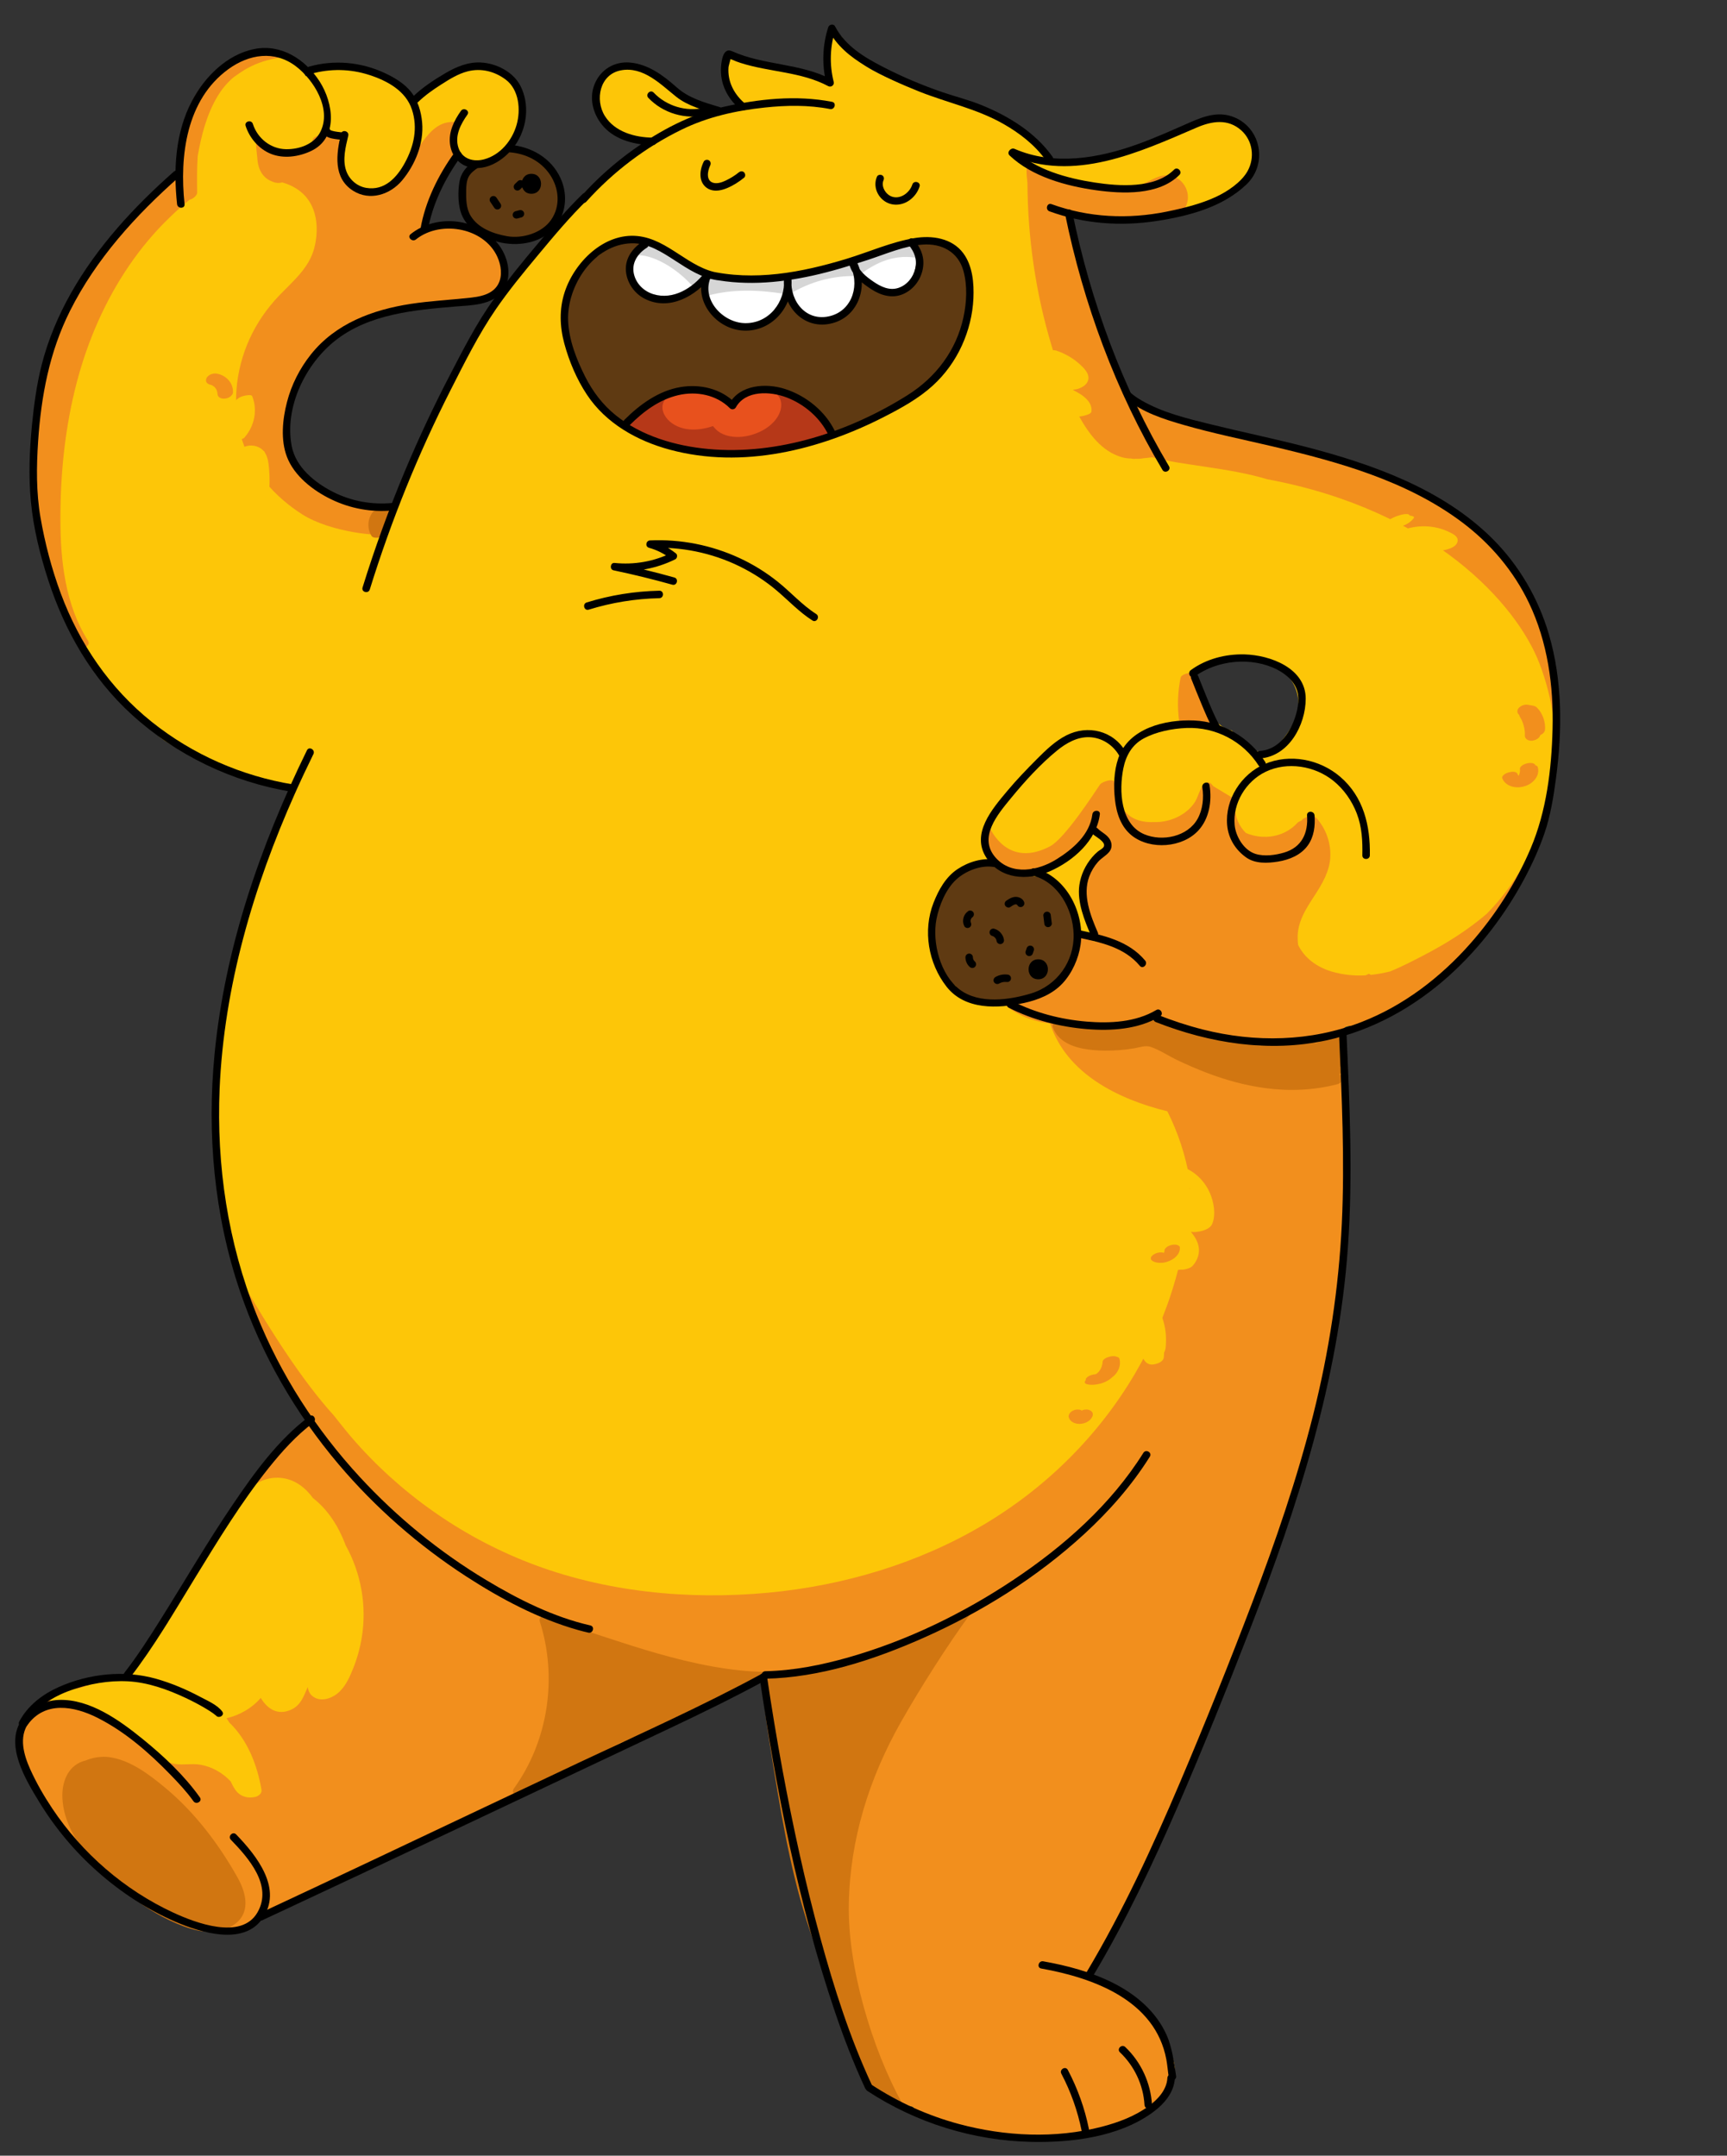 <?xml version="1.0" encoding="UTF-8"?> <svg xmlns="http://www.w3.org/2000/svg" width="282" height="352" viewBox="0 0 282 352" fill="none"><rect x="0" y="0" width="282" height="352" fill="#333333" stroke="none"/><g clip-path="url(#clip0_585_340)"><mask id="mask0_585_340" style="mask-type:luminance" maskUnits="userSpaceOnUse" x="-66" y="-48" width="389" height="450"><path d="M-65.417 -47.759H322.665V401.528H-65.417V-47.759Z" fill="white"></path></mask><g mask="url(#mask0_585_340)"><path d="M211.791 116.525C211.298 118.431 210.09 119.959 208.905 121.475C207.091 123.814 203.491 122.658 202.126 120.606C201.953 120.336 201.771 120.078 201.598 119.812C201.555 119.759 201.52 119.708 201.476 119.648C201.382 119.535 201.278 119.423 201.174 119.31C200.985 119.275 201.02 119.275 201.158 119.294C201.149 119.285 201.149 119.285 201.14 119.285C199.697 118.923 198.376 117.975 197.961 116.465C197.417 115.791 194.895 109.867 194.895 109.867C194.895 109.867 196.442 108.54 199.077 108.038C202.636 107.35 207.179 107.46 209.977 110.084C211.741 111.738 212.379 114.196 211.791 116.525ZM253.981 119.448C254.05 118.836 254.041 118.224 253.946 117.602C253.937 117.473 253.921 117.354 253.893 117.232C253.877 117.137 253.817 117.043 253.748 116.965C254.066 103.398 248.011 89.91 236.186 82.709C233.542 81.105 230.709 79.846 227.747 78.974C228.005 78.794 228.263 78.518 227.841 78.362C219.947 75.534 211.782 73.61 203.645 71.61C199.611 70.618 195.578 69.601 191.594 68.427C190.748 68.178 187.042 66.857 186.118 66.298C185.428 65.884 184.781 65.41 184.105 64.986C183.709 64.013 183.139 63.15 182.577 62.271C182.621 62.149 182.628 62.029 182.577 61.898C182.24 61.132 181.98 60.338 181.731 59.544C181.531 58.915 181.332 58.276 181.109 57.657C180.728 56.596 180.21 55.611 179.71 54.612C179.804 54.465 179.829 54.301 179.753 54.129C178.292 50.902 177.386 47.487 176.434 44.081C175.572 40.958 174.387 37.819 174.12 34.569C179.666 35.336 185.281 36.516 190.801 35.06C191.657 34.836 192.503 34.576 193.349 34.293C195.137 33.688 196.891 32.972 198.609 32.231C200.552 31.393 202.532 30.291 203.714 28.471C205.028 26.453 205.063 23.718 203.62 21.744C202.281 19.898 199.932 19.001 197.694 19.252C195.008 19.562 192.761 21.279 190.352 22.365C187.925 23.461 185.35 24.22 182.75 24.805C179.744 25.486 176.685 25.962 173.636 26.384C172.711 26.522 171.865 26.556 171.029 26.496C171.036 26.436 171.036 26.374 171.019 26.314C170.086 23.228 166.951 21.452 164.256 20.062C161.145 18.458 157.821 17.328 154.504 16.225C151.168 15.13 147.817 14.05 144.638 12.559C141.761 11.213 138.504 9.464 137.545 6.194C137.313 5.393 135.074 5.952 135.04 6.686C134.955 9.05 135.074 11.395 135.369 13.733C135.171 13.671 134.964 13.611 134.756 13.56C134.989 13.36 135.257 12.983 134.8 12.851C132.354 12.163 129.902 11.473 127.396 11.015C126.255 10.817 125.107 10.688 123.957 10.566C122.869 10.447 121.765 10.283 120.841 9.653C120.26 9.257 118.439 9.593 118.42 10.447C118.37 13.059 119.518 15.362 120.986 17.456C120.184 17.509 119.389 17.648 118.619 17.88C117.946 18.087 117.289 18.338 116.641 18.614C116.565 18.639 116.486 18.674 116.399 18.709C113.99 17.767 111.743 16.474 109.749 14.819C107.866 13.25 106.164 11.231 103.571 10.937C101.137 10.661 98.613 11.749 97.811 14.172C96.99 16.672 97.594 19.148 99.71 20.752C100.937 21.693 102.405 22.218 103.857 22.676C104.41 22.855 104.97 23.021 105.533 23.194C97.205 28.618 90.787 36.077 85.059 44.134C81.899 48.573 78.893 53.127 76.06 57.795C74.737 59.967 73.278 62.149 72.259 64.487C71.861 65.391 71.584 66.34 71.326 67.297C71.109 67.573 70.936 67.893 70.757 68.195C70.203 69.161 69.641 70.118 69.088 71.076C68.069 72.825 67.377 74.645 67.405 76.689C66.695 77.991 65.996 79.294 65.383 80.631C65.028 81.397 64.701 82.182 64.424 82.976C62.557 83.064 60.665 83.139 58.809 82.882C56.709 82.58 55.034 81.701 53.229 80.656C51.597 79.708 50.05 79.112 48.962 77.474C47.934 75.913 47.148 74.196 46.517 72.447C46.482 71.55 46.466 70.652 46.5 69.755C46.629 66.167 47.535 62.623 49.617 59.657C53.66 53.887 60.139 51.489 66.833 50.274C70.411 49.627 74.004 49.075 77.598 48.513C77.847 48.601 78.218 48.548 78.391 48.532C78.79 48.488 79.151 48.394 79.507 48.272L80.431 48.048C80.56 48.014 80.802 47.945 81.025 47.841C81.302 47.703 81.563 47.521 81.553 47.289C81.553 47.273 81.544 47.255 81.544 47.238C81.519 47.135 81.44 47.073 81.337 47.031C82.003 46.212 82.314 45.123 82.141 43.883C81.821 41.554 80.318 39.388 78.409 38.07C75.869 36.318 72.647 36.07 69.763 36.949C69.71 34.457 70.496 31.999 71.672 29.824C72.501 28.273 73.571 26.384 75.039 25.219C75.074 25.184 75.118 25.15 75.152 25.125C75.583 25.762 76.24 26.211 77.208 26.305C80.249 26.609 83.075 24.202 84.266 21.597C85.493 18.95 85.537 15.328 83.28 13.206C80.991 11.059 77.545 10.937 74.694 11.844C71.791 12.757 69.528 14.621 67.474 16.741C65.962 13.991 62.541 12.628 59.664 11.765C56.511 10.826 52.839 10.808 49.921 12.447C48.686 10.023 46.067 8.714 43.363 8.635C41.162 8.576 39.078 9.333 37.273 10.541C36.324 11.171 35.443 11.929 34.673 12.757C32.101 15.51 30.812 18.768 29.853 22.347C29.724 22.849 29.595 23.348 29.482 23.847C29.259 24.849 29.086 25.859 29.017 26.867C28.963 27.617 28.973 28.376 29.058 29.117C24.153 31.87 20.377 36.431 16.837 40.709C13.199 45.107 10.555 50.117 9.122 55.604C8.82 55.749 8.568 55.949 8.492 56.197C4.233 69.126 4.336 83.45 8.914 96.292C10.124 99.665 11.687 102.855 13.778 105.771C13.951 106.029 14.14 106.289 14.331 106.547C14.347 106.616 14.382 106.675 14.435 106.744C17.224 110.411 20.135 113.989 23.185 117.448C24.499 118.939 25.854 120.398 27.599 121.39C29.473 122.451 31.547 123.158 33.534 123.959C33.742 124.046 33.991 124.046 34.242 123.993C36.307 125.537 39.115 126.193 41.489 127.038C43.631 127.806 45.8 128.547 48.045 128.883C47.466 130.092 47.017 131.401 46.517 132.635C45.472 135.258 44.47 137.889 43.52 140.544C41.611 145.925 39.926 151.393 38.596 156.948C35.927 168.099 34.735 179.594 35.865 191.032C36.185 194.299 36.695 197.551 37.386 200.759C37.568 201.629 37.767 202.492 37.983 203.364C38.138 203.993 38.216 204.752 38.612 205.279C38.656 205.339 38.707 205.38 38.76 205.424C38.88 206.372 39.096 207.304 39.417 208.211C39.546 208.563 39.7 208.918 39.857 209.263C39.813 209.366 39.797 209.479 39.813 209.599C40.159 211.332 40.791 212.954 41.662 214.464C42.121 215.661 42.596 216.853 43.08 218.043C43.26 218.595 43.442 219.154 43.624 219.706C43.665 219.854 43.769 219.948 43.907 220.017C45.316 223.32 49.661 231.289 50.179 232.099C47.252 234.463 44.59 237.153 42.335 240.163C39.788 243.562 37.732 247.313 35.538 250.936C31.806 257.12 28.083 263.303 24.351 269.487C24.335 269.503 24.307 269.521 24.3 269.538C23.106 270.969 22.053 272.497 21.119 274.108C19.695 274.143 18.296 274.368 16.922 274.748C16.664 274.782 16.403 274.817 16.154 274.858C16.051 274.877 15.954 274.902 15.85 274.92C15.576 274.729 14.771 274.927 14.598 274.971C13.086 275.42 11.514 275.79 10.055 276.386C9.122 276.757 8.163 277.256 7.54 278.05C5.106 279.981 2.651 282.543 3.274 285.923C3.878 289.244 5.632 292.461 7.568 295.186C9.467 297.851 11.775 300.189 14.184 302.387C14.07 302.544 14.036 302.707 14.209 302.845C15.375 303.812 16.595 304.716 17.837 305.588C18.167 305.864 18.494 306.148 18.831 306.424C19.522 307.011 20.213 307.588 20.905 308.175C21.569 308.727 22.106 309.349 23.003 309.425C23.065 309.434 23.134 309.425 23.203 309.425C26.209 311.744 29.646 313.461 33.334 314.403C35.053 314.849 36.842 315.178 38.622 314.946C40.505 314.695 42.059 313.832 43.624 312.798C50.62 308.166 58.42 305.011 66.176 301.904C66.377 301.828 66.852 301.665 66.955 301.43C71.757 299.405 76.431 297.041 81.129 294.79C87.203 291.884 93.268 288.977 99.33 286.071C99.59 285.942 99.909 285.709 100.031 285.433C103.942 284.388 107.356 282.31 110.828 280.241C111.148 280.267 111.494 280.188 111.786 280.069C113.462 279.413 115.129 278.757 116.798 278.101C117.219 277.928 117.694 277.351 117.445 276.895C117.763 276.766 118.084 276.628 118.413 276.497C120.398 275.74 122.385 274.98 124.296 274.039C124.623 277.351 125.375 280.621 126.006 283.889L128.088 294.643C129.399 301.457 130.575 308.348 133.081 314.842C133.09 314.858 133.097 314.867 133.106 314.877C134.436 320.421 136.25 325.82 138.177 331.184C139.041 333.6 139.904 336.196 141.217 338.472C141.104 339.223 141.916 340.023 142.393 340.585C143.248 341.602 144.283 342.415 145.449 343.043C145.786 343.234 146.254 343.172 146.65 343.061C147.358 343.57 148.206 343.802 149.068 344C150.253 345.519 152.766 346.295 154.469 346.854C156.696 347.597 159.012 348.062 161.345 348.338C166.043 348.881 171.01 349.045 175.717 348.596C180.323 348.15 184.831 346.32 188.381 343.363C189.937 342.076 191.647 340.431 191.802 338.291C191.959 336.049 190.49 333.824 189.418 331.962C188.088 329.649 186.482 327.856 184.2 326.45C182.015 325.104 179.71 323.923 177.386 322.819C177.481 322.75 177.55 322.664 177.584 322.577C178.128 321.293 179.018 320.232 179.813 319.102C180.546 318.05 181.247 316.98 181.911 315.894C183.294 313.652 184.529 311.323 185.661 308.951C187.975 304.129 189.877 299.119 191.767 294.118C191.82 293.987 191.733 293.902 191.578 293.849C193.219 291.005 194.496 287.985 195.725 284.95C197.166 281.362 198.602 277.774 200.026 274.186C201.46 270.582 202.885 266.967 204.277 263.345C204.984 261.499 205.685 259.653 206.374 257.801C206.893 256.429 207.292 254.781 208.059 253.472C208.327 253.341 208.525 253.177 208.587 252.989C209.839 249.037 211.091 245.079 212.345 241.13C213.518 237.42 214.806 233.731 214.935 229.805C214.935 229.805 214.926 229.798 214.926 229.789C214.995 229.72 215.058 229.641 215.083 229.556C216.611 225.243 217.907 221.043 218.029 216.429C218.089 214.195 218.78 212.11 218.944 209.9C219.117 207.546 218.856 205.183 219.23 202.847C219.419 202.725 219.548 202.596 219.566 202.449C219.834 199.595 219.721 196.723 219.686 193.86C219.642 190.919 219.592 187.987 219.532 185.055C219.419 179.32 219.264 173.583 219.082 167.848C219.453 167.737 219.824 167.634 220.196 167.53C224.326 167.339 228.187 164.476 231.426 162.175C234.89 159.708 238.113 156.896 240.98 153.757C244.486 149.902 247.457 145.554 249.679 140.862C251.242 137.603 252.443 134.17 253.229 130.626C253.773 128.186 254.119 125.694 254.239 123.201C254.299 122.037 254.446 120.474 253.981 119.448Z" fill="#FDC608"></path><path d="M157.489 43.048C156.171 40.137 152.983 39.081 149.966 39.265C145.708 39.523 141.804 41.827 137.786 43.06C133.466 44.388 129.022 45.2 124.516 45.536C124.301 45.552 123.856 45.663 123.515 45.847C123.117 45.865 122.715 45.891 122.314 45.9C119.258 45.974 116.448 45.444 113.753 43.976C112.585 43.339 111.464 42.616 110.312 41.953C109.789 41.649 109.249 41.373 108.712 41.099C108.058 40.685 107.375 40.324 106.658 40.006C106.642 39.997 106.628 39.99 106.612 39.981L106.608 39.983C106.557 39.96 106.511 39.937 106.46 39.914C106.186 39.797 105.789 39.857 105.43 39.958C105.287 39.886 105.142 39.82 104.999 39.746C105.024 39.659 104.985 39.583 104.803 39.557C104.69 39.539 104.572 39.537 104.457 39.525C104.323 39.493 104.185 39.479 104.038 39.486C102.143 39.406 100.2 40.006 98.628 41.044C98.284 41.27 97.968 41.525 97.664 41.792C97.503 41.866 97.348 41.951 97.21 42.05C95.094 43.548 93.944 45.67 93.361 48.006C93.052 48.123 92.812 48.273 92.768 48.441C92.238 50.413 92.256 52.401 92.853 54.348C92.759 54.415 92.694 54.479 92.676 54.541C92.192 56.157 93.324 57.925 94.287 59.409C94.448 59.68 94.617 59.947 94.799 60.207C94.808 60.226 94.82 60.244 94.829 60.26C94.688 60.362 94.612 60.456 94.651 60.532C95.668 62.463 96.735 64.366 98.254 65.938C98.791 66.732 99.388 67.48 100.243 67.954C102.097 70.375 105.123 71.445 107.984 72.223C111.771 73.251 115.65 74.055 119.59 74.087C123.492 74.121 127.438 73.339 131.244 72.538C135.091 71.726 138.678 70.255 142.175 68.483C145.494 66.799 148.947 65.158 151.595 62.488C154.08 59.984 156.208 56.986 157.423 53.66C158.624 50.365 158.972 46.319 157.489 43.048Z" fill="#5F3A12"></path><path d="M113.939 44.748C112.69 44.238 111.609 43.386 110.53 42.592C109.601 41.909 108.647 41.264 107.605 40.776C107.612 40.256 106.978 40.047 106.469 40.065C104.595 40.127 103.454 41.89 103.05 43.533C102.682 45.036 103.17 46.714 104.489 47.595C105.166 48.049 105.964 48.256 106.752 48.417C107.573 48.583 108.419 48.732 109.258 48.617C110.194 48.486 110.996 48.032 111.798 47.561C112.563 47.112 113.31 46.633 114.034 46.115C114.613 45.701 114.622 45.027 113.939 44.748Z" fill="white"></path><path d="M139.913 44.713C139.869 44.343 139.862 43.938 139.65 43.62C139.337 43.151 138.67 43.137 138.166 43.201C137.559 43.282 136.955 43.477 136.363 43.627L134.68 44.046C133.532 44.333 132.382 44.621 131.234 44.906C131.17 44.922 131.068 44.957 130.955 45.003C130.63 44.957 130.262 45.008 129.969 45.125C129.533 45.139 129.091 45.245 128.703 45.408C128.507 45.493 128.332 45.599 128.162 45.712C128.058 45.68 127.95 45.657 127.846 45.657C127.226 45.659 126.606 45.661 125.988 45.664C125.582 45.583 125.16 45.604 124.752 45.675C124.377 45.742 123.918 45.864 123.621 46.14C122.152 46.055 120.689 45.861 119.246 45.523C118.808 45.422 118.28 45.546 117.844 45.707C117.828 45.65 117.812 45.592 117.796 45.537C117.634 44.952 115.352 45.627 115.292 46.207C114.926 49.728 117.641 52.625 121.092 52.906C122.915 53.056 125.047 52.512 126.198 51.007C126.398 50.743 126.567 50.457 126.723 50.16C127.037 50.038 127.316 49.838 127.456 49.541L127.652 49.127C128.062 49.042 128.547 48.816 128.724 48.418C128.849 48.144 128.973 47.87 129.118 47.606C129.141 47.562 129.169 47.518 129.194 47.475C129.185 47.523 129.174 47.569 129.176 47.622C129.178 47.744 129.18 47.864 129.183 47.986C129.061 48.11 128.991 48.253 129.061 48.404C129.125 48.524 129.171 48.644 129.199 48.766C129.203 48.964 129.208 49.162 129.213 49.359C129.217 49.587 129.471 49.672 129.752 49.693C130.372 50.66 131.197 51.486 132.311 51.868C133.963 52.436 135.842 52.14 137.356 51.318C138.866 50.501 139.793 49.058 139.975 47.36C140.07 46.48 140.014 45.588 139.913 44.713Z" fill="white"></path><path d="M149.565 41.065C149.51 40.901 149.406 40.791 149.284 40.699C149.238 40.519 149.174 40.344 149.07 40.195C148.553 39.458 147.247 39.856 146.629 40.193C146.525 40.248 146.426 40.308 146.324 40.367C146.306 40.379 146.297 40.383 146.283 40.393C146.269 40.397 146.262 40.4 146.242 40.409C146.129 40.455 146.016 40.496 145.905 40.542C145.9 40.542 145.905 40.542 145.9 40.542C145.863 40.554 145.824 40.568 145.787 40.577C145.336 40.713 144.877 40.821 144.425 40.95C143.469 41.226 142.56 41.612 141.807 42.248C141.548 42.229 141.267 42.257 141.034 42.326C140.682 42.427 140.105 42.63 139.967 43.021C139.783 43.161 139.647 43.332 139.73 43.504C139.93 43.928 140.198 44.294 140.488 44.636C140.507 44.66 140.525 44.68 140.543 44.701C141.087 45.322 141.747 45.833 142.489 46.252C143.913 47.057 145.555 47.695 147.173 47.06C148.685 46.466 149.349 44.671 149.565 43.177C149.614 42.832 149.635 42.485 149.641 42.137C149.646 41.803 149.674 41.385 149.565 41.065Z" fill="white"></path><path d="M113.939 44.748C112.69 44.238 111.609 43.386 110.53 42.592C109.601 41.909 108.647 41.264 107.605 40.776C107.612 40.256 106.978 40.047 106.469 40.065C104.595 40.127 103.454 41.89 103.05 43.533C102.682 45.036 103.17 46.714 104.489 47.595C105.166 48.049 105.964 48.256 106.752 48.417C107.573 48.583 108.419 48.732 109.258 48.617C110.194 48.486 110.996 48.032 111.798 47.561C112.563 47.112 113.31 46.633 114.034 46.115C114.613 45.701 114.622 45.027 113.939 44.748Z" fill="white"></path><path d="M139.913 44.713C139.869 44.343 139.862 43.938 139.65 43.62C139.337 43.151 138.67 43.137 138.166 43.201C137.559 43.282 136.955 43.477 136.363 43.627L134.68 44.046C133.532 44.333 132.382 44.621 131.234 44.906C131.17 44.922 131.068 44.957 130.955 45.003C130.63 44.957 130.262 45.008 129.969 45.125C129.533 45.139 129.091 45.245 128.703 45.408C128.507 45.493 128.332 45.599 128.162 45.712C128.058 45.68 127.95 45.657 127.846 45.657C127.226 45.659 126.606 45.661 125.988 45.664C125.582 45.583 125.16 45.604 124.752 45.675C124.377 45.742 123.918 45.864 123.621 46.14C122.152 46.055 120.689 45.861 119.246 45.523C118.808 45.422 118.28 45.546 117.844 45.707C117.828 45.65 117.812 45.592 117.796 45.537C117.634 44.952 115.352 45.627 115.292 46.207C114.926 49.728 117.641 52.625 121.092 52.906C122.915 53.056 125.047 52.512 126.198 51.007C126.398 50.743 126.567 50.457 126.723 50.16C127.037 50.038 127.316 49.838 127.456 49.541L127.652 49.127C128.062 49.042 128.547 48.816 128.724 48.418C128.849 48.144 128.973 47.87 129.118 47.606C129.141 47.562 129.169 47.518 129.194 47.475C129.185 47.523 129.174 47.569 129.176 47.622C129.178 47.744 129.18 47.864 129.183 47.986C129.061 48.11 128.991 48.253 129.061 48.404C129.125 48.524 129.171 48.644 129.199 48.766C129.203 48.964 129.208 49.162 129.213 49.359C129.217 49.587 129.471 49.672 129.752 49.693C130.372 50.66 131.197 51.486 132.311 51.868C133.963 52.436 135.842 52.14 137.356 51.318C138.866 50.501 139.793 49.058 139.975 47.36C140.07 46.48 140.014 45.588 139.913 44.713Z" fill="white"></path><path d="M149.565 41.065C149.51 40.901 149.406 40.791 149.284 40.699C149.238 40.519 149.174 40.344 149.07 40.195C148.553 39.458 147.247 39.856 146.629 40.193C146.525 40.248 146.426 40.308 146.324 40.367C146.306 40.379 146.297 40.383 146.283 40.393C146.269 40.397 146.262 40.4 146.242 40.409C146.129 40.455 146.016 40.496 145.905 40.542C145.9 40.542 145.905 40.542 145.9 40.542C145.863 40.554 145.824 40.568 145.787 40.577C145.336 40.713 144.877 40.821 144.425 40.95C143.469 41.226 142.56 41.612 141.807 42.248C141.548 42.229 141.267 42.257 141.034 42.326C140.682 42.427 140.105 42.63 139.967 43.021C139.783 43.161 139.647 43.332 139.73 43.504C139.93 43.928 140.198 44.294 140.488 44.636C140.507 44.66 140.525 44.68 140.543 44.701C141.087 45.322 141.747 45.833 142.489 46.252C143.913 47.057 145.555 47.695 147.173 47.06C148.685 46.466 149.349 44.671 149.565 43.177C149.614 42.832 149.635 42.485 149.641 42.137C149.646 41.803 149.674 41.385 149.565 41.065Z" fill="white"></path><path d="M135.448 70.423C134.473 67.604 131.64 65.174 128.872 64.175C126.198 63.208 123.061 63.438 120.655 65.013C120.12 65.365 119.629 65.77 119.207 66.251C119.195 66.265 119.172 66.29 119.154 66.315C119.138 66.294 119.124 66.281 119.108 66.253C119 66.081 118.771 65.91 118.617 65.777C117.52 64.815 116.107 64.258 114.668 64.064C111.524 63.641 108.399 64.782 105.803 66.497C105.331 66.808 104.595 67.169 104.277 67.694C104.27 67.696 104.263 67.698 104.256 67.701C104.049 67.813 103.837 67.942 103.657 68.099C103.484 68.248 103.314 68.412 103.18 68.598C103.049 68.778 102.926 68.976 102.839 69.183C102.777 69.305 102.758 69.434 102.783 69.562C102.779 69.696 102.818 69.816 102.903 69.924C102.984 70.039 103.085 70.122 103.212 70.177C103.337 70.257 103.475 70.303 103.627 70.32C103.676 70.32 103.724 70.322 103.775 70.324C104.187 70.941 104.943 71.093 105.667 71.291C106.96 71.645 108.127 72.343 109.411 72.731C112.112 73.546 115.079 73.594 117.877 73.733C123.582 74.013 129.421 73.65 134.688 71.258C134.941 71.144 135.584 70.814 135.448 70.423Z" fill="#B63818"></path><path d="M126.833 64.354C125.701 63.3 123.749 63.721 122.49 64.278C121.46 64.732 120.736 65.487 120.001 66.248C118.104 64.552 115.52 63.843 112.991 64.058C113.058 63.685 112.662 63.519 112.256 63.519C111.862 63.519 111.221 63.63 110.843 63.924C110.009 64.113 109.213 64.52 108.686 65.139C107.782 66.2 108.167 67.549 109.036 68.499C109.933 69.482 111.269 69.997 112.574 70.115C113.305 70.179 114.049 70.131 114.771 70.004C115.174 69.933 115.573 69.838 115.967 69.719C116.117 69.673 116.267 69.622 116.419 69.572C116.543 69.744 116.852 70.055 116.915 70.119C117.122 70.338 117.366 70.517 117.627 70.669C118.235 71.024 118.915 71.222 119.614 71.305C121.061 71.482 122.583 71.171 123.903 70.584C125.164 70.027 126.319 69.162 127.031 67.965C127.693 66.856 127.866 65.314 126.833 64.354Z" fill="#E8511D"></path><path d="M91.355 31.249C91.191 30.107 90.582 29.078 89.983 28.116C89.34 27.085 88.603 26.312 87.514 25.751C86.457 25.203 85.276 24.938 84.126 24.669C83.522 24.526 82.365 24.849 82.098 25.463C81.909 25.896 81.519 26.213 81.106 26.508C80.685 26.351 80.092 26.522 79.71 26.662C79.705 26.662 79.698 26.667 79.698 26.667C79.428 26.605 79.096 26.602 78.986 26.616C77.457 26.802 76.406 28.054 75.964 29.467C75.862 29.656 75.805 29.843 75.819 30.02C75.782 30.211 75.747 30.404 75.733 30.595C75.685 31.242 75.756 31.87 75.925 32.468C75.888 32.519 75.844 32.567 75.828 32.616C75.547 33.591 76.379 34.634 76.9 35.4C77.513 36.307 78.26 37.14 79.163 37.766C81.15 39.147 83.508 39.349 85.799 38.659C86.915 38.323 88.056 37.849 89.045 37.225C90.046 36.595 90.488 35.755 90.845 34.657C91.203 33.562 91.523 32.411 91.355 31.249Z" fill="#5F3A12"></path><path d="M173.024 144.863C171.952 143.662 170.479 143.255 168.928 143.077C167.04 142.859 165.286 142.645 163.538 141.894C161.468 140.343 158.287 141.646 156.49 143.054C154.392 144.693 152.995 147.139 152.55 149.751C152.045 152.718 152.617 155.836 153.97 158.512C154.528 159.617 155.254 160.432 156.105 161.065C156.052 161.152 156.047 161.24 156.121 161.32C157.969 163.345 161.014 163.631 163.601 163.594C166.659 163.555 169.916 162.266 172.473 160.623C174.833 159.106 176 156.418 176.025 153.673C176.053 150.762 175.001 147.079 173.024 144.863Z" fill="#5F3A12"></path><path d="M253.946 117.603C253.791 117.578 253.688 117.518 253.678 117.414C253.273 114.301 252.494 111.238 251.364 108.306C247.648 98.681 234.016 83.297 206.916 78.252C200.584 76.347 192.878 75.972 188.141 74.662C187.698 74.722 187.251 74.784 186.793 74.819C186.604 74.853 186.412 74.879 186.258 74.895C186.032 74.913 185.815 74.922 185.601 74.913C185.472 74.922 185.333 74.922 185.202 74.922C185.048 74.929 184.849 74.922 184.702 74.869C184.227 74.869 183.727 74.809 183.199 74.662C179.882 73.723 177.731 70.764 176.125 67.823C174.182 64.244 172.859 60.276 171.692 56.387C169.11 47.798 167.822 38.871 167.771 29.91C167.771 29.429 167.326 27.066 167.983 26.997C168.38 26.573 170.406 28.23 170.906 28.393C174.32 29.54 177.835 30.669 181.454 30.826C182.982 30.895 184.52 30.764 185.981 30.29C187.45 29.825 188.71 28.746 190.273 28.635C192.666 28.453 194.489 30.867 193.841 33.146C193.728 33.56 193.556 33.94 193.348 34.292C192.502 34.577 191.656 34.835 190.801 35.06C185.28 36.517 179.665 35.337 174.119 34.568C174.389 37.82 175.572 40.959 176.436 44.082C177.386 47.488 178.292 50.903 179.753 54.127C179.829 54.3 179.804 54.465 179.709 54.611C180.209 55.612 180.728 56.594 181.108 57.655C181.334 58.277 181.532 58.914 181.731 59.545C181.982 60.339 182.24 61.13 182.577 61.899C182.63 62.028 182.62 62.15 182.577 62.269C183.139 63.148 183.708 64.011 184.105 64.987C184.78 65.408 185.428 65.882 186.119 66.297C187.044 66.858 190.748 68.177 191.596 68.428C195.577 69.599 199.611 70.619 203.645 71.611C211.782 73.611 219.946 75.534 227.841 78.363C228.265 78.517 228.005 78.793 227.746 78.975C230.708 79.845 233.541 81.106 236.185 82.71C248.01 89.911 254.066 103.399 253.748 116.966C253.817 117.042 253.877 117.138 253.895 117.233C253.92 117.352 253.937 117.474 253.946 117.603Z" fill="#F28F1D"></path><path d="M248.642 141.432C247.026 144.295 245.039 146.909 242.75 149.229C239.728 151.816 236.307 153.982 232.774 155.827C230.95 156.785 228.989 157.818 226.97 158.63C225.932 158.888 224.886 159.077 223.842 159.19C223.738 159.13 223.634 159.077 223.54 159.008C223.358 159.095 223.169 159.173 222.986 159.259C221.119 159.362 219.245 159.18 217.406 158.63C215.029 157.908 213.024 156.458 211.971 154.299C211.931 153.965 211.906 153.632 211.895 153.303C211.798 150.596 213.241 148.408 214.656 146.233C215.91 144.304 217.127 142.263 217.224 139.906C217.318 137.538 216.495 135.278 214.91 133.518C214.52 133.088 212.881 133.373 212.538 133.974C212.22 134.102 211.959 134.243 211.876 134.337C209.735 136.724 206.277 137.221 203.44 136.015C202.349 134.938 201.672 133.463 201.683 131.826C201.685 131.391 201.457 130.4 200.946 130.089C200.007 129.52 199.072 128.952 198.136 128.386C198.067 128.308 197.99 128.239 197.924 128.156C197.599 127.751 197.32 127.606 196.713 127.962C196.126 128.22 195.57 130.25 195.162 130.894C193.745 133.15 190.919 134.316 188.471 134.236C182.92 134.48 182.535 130.054 182.113 128.729C182.09 128.657 182.051 128.6 182.007 128.547C182.012 128.356 182.012 128.163 182.03 127.969C182.129 126.89 179.94 127.629 179.615 128.105C178.872 129.182 173.93 136.901 171.452 138.199C164.556 141.814 161.778 135.49 161.617 135.133C161.229 134.273 160.379 136.823 160.718 137.578C161.25 138.756 160.987 139.831 161.942 140.737C162.878 141.63 164.12 142.093 165.392 142.24C167.863 142.525 170.164 141.679 172.349 140.629C172.875 140.664 173.478 140.445 173.857 140.132C175.138 139.064 176.286 137.831 177.222 136.45C177.57 135.937 177.877 135.403 178.162 134.855C178.884 135.835 179.73 136.689 180.673 137.428C180.562 137.522 180.463 137.628 180.401 137.75C179.767 138.951 179.2 140.192 178.704 141.462C178.236 141.563 177.701 141.789 177.531 142.233C176.955 143.718 176.816 145.368 177.109 146.935C177.1 146.974 177.091 147.015 177.084 147.054C176.816 148.514 176.927 149.747 177.713 151.013C178.077 151.6 178.543 152.143 178.801 152.783C178.905 153.066 178.974 153.316 178.932 153.609C178.928 153.643 178.916 153.673 178.909 153.705C178.826 153.74 178.746 153.777 178.672 153.82C178.607 153.703 178.529 153.604 178.432 153.533L178.444 153.466C178.658 152.145 176.168 152.569 175.903 153.643C175.403 155.668 174.673 157.615 173.744 159.473C173.17 159.574 172.639 159.933 172.628 160.476C172.554 160.566 172.513 160.616 172.439 160.706C171.731 160.798 171.012 161.212 171.097 161.673C169.092 162.181 167.098 162.692 165.093 163.201C164.973 163.235 163.615 163.666 164.014 164.011C166.135 165.817 168.746 166.837 171.471 167.108C174.122 175.336 182.639 179.506 190.617 181.462C192.364 184.944 193.585 188.654 194.24 192.472C194.282 203.603 191.013 214.602 185.393 224.191C179.373 234.455 170.761 242.966 160.524 249.021C149.872 255.317 137.736 258.912 125.453 260.069C112.348 261.294 98.64 259.957 86.338 255.161C75.177 250.816 65.141 243.709 57.341 234.635C56.363 233.489 54.508 231.125 54.508 231.125C49.434 225.535 44.218 217.457 38.942 208.31C38.441 208.466 48.676 229.641 48.676 229.641C48.676 229.641 49.66 231.289 50.179 232.099C47.251 234.462 44.591 237.155 42.337 240.163C39.788 243.562 37.731 247.313 35.537 250.935C31.805 257.119 28.082 263.303 24.351 269.487C24.334 269.503 24.307 269.521 24.3 269.537C23.108 270.969 22.052 272.497 21.121 274.11C19.694 274.144 18.295 274.368 16.921 274.747C16.663 274.782 16.405 274.816 16.154 274.86C16.05 274.876 15.956 274.902 15.852 274.92C15.575 274.729 14.771 274.929 14.598 274.971C13.086 275.419 11.514 275.79 10.055 276.386C9.121 276.756 8.162 277.256 7.542 278.05C5.106 279.983 2.651 282.544 3.273 285.925C3.879 289.244 5.631 292.461 7.567 295.186C9.467 297.851 11.774 300.189 14.183 302.389C14.072 302.543 14.038 302.707 14.211 302.845C15.377 303.811 16.594 304.716 17.839 305.588C18.166 305.864 18.494 306.149 18.832 306.423C19.521 307.01 20.213 307.588 20.904 308.175C21.571 308.727 22.105 309.348 23.004 309.427C23.064 309.433 23.134 309.427 23.203 309.427C26.209 311.746 29.645 313.461 33.336 314.402C35.053 314.851 36.842 315.178 38.621 314.945C40.504 314.694 42.06 313.834 43.623 312.798C50.619 308.165 58.419 305.01 66.178 301.906C66.376 301.827 66.851 301.664 66.955 301.432C71.756 299.404 76.431 297.041 81.131 294.79C87.203 291.883 93.267 288.977 99.329 286.07C99.59 285.941 99.91 285.709 100.03 285.433C103.944 284.39 107.356 282.31 110.827 280.241C111.147 280.266 111.493 280.19 111.786 280.068C113.462 279.412 115.131 278.756 116.797 278.103C117.058 277.997 117.337 277.737 117.454 277.449C117.742 277.162 118.125 276.784 118.413 276.499C120.4 275.739 122.387 274.98 124.296 274.041C124.623 277.353 125.374 280.62 126.006 283.888L128.087 294.643C129.401 301.457 130.574 308.347 133.08 314.842C133.089 314.858 133.096 314.867 133.105 314.876C134.435 320.422 136.25 325.821 138.177 331.184C139.041 333.6 139.903 336.196 141.217 338.472C141.104 339.222 141.918 340.025 142.393 340.585C143.248 341.602 144.283 342.414 145.449 343.042C145.788 343.233 146.253 343.174 146.65 343.061C147.36 343.569 148.206 343.802 149.07 344C150.253 345.519 152.768 346.294 154.469 346.856C156.698 347.597 159.012 348.062 161.345 348.338C166.042 348.881 171.01 349.047 175.719 348.598C180.322 348.149 184.831 346.32 188.381 343.362C189.937 342.078 191.647 340.43 191.801 338.29C191.958 336.049 190.49 333.823 189.418 331.961C188.088 329.649 186.481 327.856 184.202 326.45C182.016 325.106 179.709 323.923 177.386 322.818C177.48 322.749 177.549 322.664 177.584 322.576C178.128 321.292 179.018 320.231 179.813 319.101C180.546 318.05 181.247 316.98 181.913 315.893C183.293 313.652 184.529 311.323 185.661 308.95C187.975 304.131 189.877 299.119 191.767 294.118C191.82 293.989 191.732 293.902 191.578 293.851C193.219 291.004 194.498 287.985 195.725 284.949C197.168 281.361 198.601 277.774 200.026 274.186C201.46 270.582 202.886 266.969 204.276 263.346C204.984 261.501 205.685 259.655 206.374 257.8C206.893 256.429 207.291 254.781 208.059 253.471C208.326 253.343 208.527 253.177 208.587 252.988C209.838 249.039 211.092 245.078 212.344 241.129C213.52 237.422 214.806 233.73 214.935 229.807C214.935 229.807 214.928 229.797 214.928 229.788C214.997 229.719 215.057 229.641 215.082 229.556C216.611 225.243 217.906 221.043 218.028 216.429C218.088 214.196 218.78 212.109 218.943 209.9C219.116 207.546 218.858 205.184 219.229 202.846C219.418 202.724 219.547 202.595 219.566 202.45C219.833 199.594 219.72 196.722 219.686 193.859C219.644 190.918 219.591 187.986 219.531 185.054C219.421 179.46 219.271 173.863 219.096 168.268C219.386 167.978 219.538 167.829 219.826 167.539C224.095 167.511 228.09 164.545 231.425 162.174C234.89 159.707 238.112 156.895 240.98 153.756C244.486 149.901 247.459 145.554 249.679 140.864C249.22 140.958 248.796 141.165 248.642 141.432Z" fill="#F28F1D"></path><path d="M225.04 160.679C225.259 160.612 225.483 160.552 225.699 160.483C226.02 160.375 226.338 160.26 226.658 160.145C228.548 159.726 230.415 159.102 232.227 158.32C231.418 158.78 230.595 159.217 229.754 159.616C228.267 160.32 226.587 160.909 224.842 161.293C225.038 161.121 225.093 160.886 225.04 160.679Z" fill="#F28F1D"></path><path d="M81.337 47.031C82.003 46.211 82.312 45.125 82.142 43.882C81.821 41.553 80.318 39.39 78.41 38.069C75.87 36.32 72.647 36.069 69.761 36.948C69.711 34.456 70.497 31.998 71.672 29.826C72.5 28.272 73.572 26.383 75.04 25.221C73.957 23.736 74.738 21.916 74.279 20.321C74.512 20.105 74.461 19.925 74.03 19.907C73.848 19.898 73.691 19.925 73.528 19.932C73.493 19.941 73.468 19.941 73.433 19.941C71.264 20.148 69.909 21.891 68.683 23.589C67.671 24.986 66.808 26.486 66.099 28.049C66.004 28.109 65.935 28.169 65.9 28.222C64.831 30.152 63.024 31.575 60.891 31.791C60.112 31.549 59.354 31.248 58.628 30.868C58.446 30.783 57.955 30.824 57.462 30.946C57.452 30.946 57.452 30.937 57.452 30.937C56.657 29.628 55.717 26.578 55.673 25.122C55.613 22.576 55.355 21.605 52.503 22.02C52.123 22.079 51.148 22.314 51.06 22.804C50.993 23.235 50.878 23.644 50.724 24.035C50.44 24.121 50.173 24.254 49.94 24.427C49.998 24.383 49.779 24.526 49.721 24.558C49.666 24.581 49.611 24.604 49.555 24.625C49.555 24.625 49.555 24.625 49.55 24.627C49.488 24.645 49.426 24.664 49.364 24.68C49.332 24.689 49.309 24.696 49.295 24.701C49.276 24.703 49.255 24.707 49.221 24.712C48.974 24.751 48.728 24.781 48.481 24.806C48.428 24.811 48.403 24.813 48.389 24.816C48.38 24.816 48.354 24.816 48.299 24.82C48.133 24.827 47.969 24.836 47.803 24.843C47.395 24.862 46.911 24.949 46.538 25.175C46.483 25.147 46.427 25.117 46.372 25.092C46.105 24.972 45.826 24.875 45.544 24.788C45.558 24.374 45.106 24.289 44.731 24.302C44.708 24.229 44.687 24.155 44.664 24.081C44.56 23.743 44.016 23.743 43.753 23.762C43.311 23.791 42.375 22.362 42.043 22.678C41.584 23.108 41.974 25.103 42.008 25.697C42.041 26.222 42.108 26.746 42.262 27.25C42.548 28.185 43.147 29.016 44.035 29.46C44.666 29.775 45.307 30.01 46.088 29.784C52.817 31.722 52.045 38.552 51.095 41.227C50.076 44.108 47.589 46.168 45.533 48.315C43.553 50.395 41.93 52.756 40.738 55.371C38.406 60.51 37.809 66.548 39.563 71.954C41.188 76.967 44.86 81.107 49.29 83.951C54.121 87.053 62.569 87.638 62.528 87.136C62.528 87.136 62.851 85.969 64.554 83.65C65.278 82.649 65.52 81.613 65.382 80.63C65.029 81.399 64.699 82.184 64.423 82.978C62.558 83.063 60.666 83.141 58.81 82.881C56.71 82.58 55.034 81.701 53.229 80.656C51.595 79.707 50.051 79.114 48.96 77.475C47.932 75.913 47.146 74.198 46.517 72.447C46.483 71.549 46.464 70.652 46.499 69.756C46.63 66.169 47.536 62.622 49.617 59.656C53.66 53.886 60.14 51.488 66.834 50.273C70.409 49.627 74.003 49.074 77.596 48.515C77.847 48.6 78.219 48.55 78.391 48.531C78.79 48.487 79.152 48.393 79.507 48.273L80.431 48.048C80.56 48.013 80.802 47.944 81.026 47.841C81.208 47.643 81.381 47.445 81.545 47.238C81.519 47.134 81.441 47.074 81.337 47.031Z" fill="#F28F1D"></path><path d="M45.878 9.394C41.471 9.965 39.088 11.972 38.129 12.627C37.092 13.5 36.211 14.577 35.513 15.741C33.749 18.682 32.869 22.116 32.281 25.497C32.152 27.496 32.168 29.506 32.196 31.455C32.196 31.878 31.555 32.488 30.942 32.619C29.42 33.862 28.731 34.516 27.694 35.517C25.232 37.88 23.038 40.511 21.113 43.323C17.164 49.092 14.357 55.568 12.568 62.314C10.643 69.609 9.857 77.18 9.864 84.72C9.864 91.557 10.643 98.751 14.391 104.659C14.684 105.123 14.313 105.538 13.778 105.77C11.688 102.857 10.125 99.665 8.914 96.293C4.337 83.452 4.233 69.126 8.49 56.199C8.569 55.948 8.82 55.75 9.122 55.603C10.556 50.119 13.2 45.106 16.837 40.709C20.378 36.43 24.153 31.869 29.058 29.119C28.973 28.376 28.964 27.616 29.017 26.866C29.153 26.841 29.284 26.831 29.413 26.841C29.395 25.842 29.413 24.841 29.483 23.849C29.602 22.063 29.904 20.305 30.492 18.604C31.684 15.147 33.922 12.222 37.23 10.559C37.248 10.549 37.258 10.54 37.274 10.54C37.506 10.42 37.758 10.377 37.981 10.377C39.037 9.783 40.229 9.447 41.455 9.265C42.75 8.954 44.09 8.86 45.42 9.074C45.913 9.152 46.496 9.313 45.878 9.394Z" fill="#F28F1D"></path><path d="M198.085 117.579C196.988 115.34 196.059 113.023 195.307 110.645C195.291 110.597 195.264 110.558 195.231 110.524C195.247 110.443 195.252 110.362 195.268 110.284C195.43 109.506 192.933 109.911 192.781 110.655C192.292 113.044 192.219 115.506 192.567 117.918C192.606 118.187 193.125 118.215 193.307 118.199C194.164 118.132 194.999 118.21 195.824 118.465C196.285 118.606 196.861 118.509 197.299 118.325C197.502 118.24 198.246 117.909 198.085 117.579Z" fill="#F28F1D"></path><path d="M149.935 42.153L148.925 39.433L139.283 42.765L128.601 45.361C128.601 45.361 123.433 45.101 117.542 45.29C117.005 44.781 117.191 43.998 115.255 45.658C114.501 43.182 105.83 39.38 105.83 39.38C105.83 39.38 104.299 41.327 103.534 41.877C104.516 41.172 109.055 42.275 113.093 46.716C113.088 47.078 114.829 45.943 114.829 45.943L115.592 48.265C119.63 47.165 124.086 47.278 128.786 48.111C132.174 46.047 135.92 44.935 140.141 45.087C143.132 42.666 146.353 41.449 149.935 42.153Z" fill="#D6D6D6"></path><path d="M176.264 64.264C175.913 64.052 175.533 63.864 175.176 63.647C176.39 63.581 178.073 62.74 177.677 61.282C177.543 60.784 177.188 60.352 176.84 59.983C176.487 59.613 176.105 59.272 175.699 58.959C174.742 58.223 173.654 57.643 172.509 57.259C171.965 57.075 171.232 57.254 170.748 57.535C170.572 57.636 170.266 57.882 170.252 58.092C169.683 58.306 169.249 58.649 169.503 58.966C169.913 59.482 170.358 59.965 170.821 60.432C170.835 60.462 170.844 60.494 170.865 60.529C171.241 61.093 171.619 61.657 171.995 62.22C171.962 62.243 171.928 62.267 171.902 62.294C171.695 62.508 171.552 62.727 171.587 63.037C171.614 63.304 171.769 63.551 171.937 63.751C172.156 64.013 172.423 64.218 172.709 64.397C172.711 64.411 172.702 64.425 172.709 64.437C173.378 65.868 174.452 67.097 175.779 67.955C175.927 68.052 176.257 68.015 176.406 67.997C176.681 67.965 176.95 67.905 177.216 67.824C177.506 67.734 178.163 67.573 178.214 67.21C178.4 65.891 177.285 64.883 176.264 64.264Z" fill="#FDC608"></path><path d="M236.781 86.946C234.239 85.664 231.286 85.627 228.663 86.697C228.22 86.879 227.697 87.459 228.059 87.935C228.439 88.439 229.262 88.292 229.751 88.094C229.769 88.085 230.025 87.995 229.958 88.013C230.048 87.984 230.138 87.954 230.228 87.928C230.442 87.866 230.661 87.82 230.878 87.769C230.887 87.767 230.892 87.767 230.896 87.765C230.912 87.765 230.931 87.763 230.956 87.758C231.078 87.744 231.198 87.728 231.32 87.717C231.447 87.703 231.574 87.701 231.701 87.696C231.332 87.903 230.933 88.253 231.014 88.619C230.984 88.686 230.954 88.752 230.945 88.831C230.899 89.196 231.171 89.417 231.479 89.537C232.925 90.099 234.541 90.158 236.039 89.783C236.774 89.599 237.851 89.249 238.007 88.386C238.146 87.629 237.339 87.226 236.781 86.946Z" fill="#FDC608"></path><path d="M230.669 84.293C230.497 84.228 230.317 84.194 230.132 84.169C230.132 84.15 230.135 84.129 230.132 84.109C230.112 83.962 229.773 83.941 229.694 83.939C229.385 83.932 229.077 83.987 228.779 84.063C227.883 84.295 226.984 84.698 226.267 85.308C226.239 85.322 226.209 85.335 226.184 85.352C226.075 85.421 225.905 85.54 225.866 85.688C225.84 85.715 225.806 85.736 225.783 85.766C225.693 85.869 225.596 85.982 225.734 86.093C225.875 86.205 226.221 86.18 226.37 86.166C226.389 86.164 226.407 86.159 226.428 86.157C226.437 86.159 226.447 86.162 226.456 86.164C226.778 86.231 227.106 86.235 227.435 86.217C228.173 86.173 228.952 85.964 229.609 85.623C230.114 85.361 230.561 85.036 230.875 84.553C230.974 84.399 230.762 84.328 230.669 84.293Z" fill="#FDC608"></path><path d="M197.55 194.765C196.838 193.147 195.602 191.784 194.04 190.954C193.602 190.721 192.864 190.97 192.435 191.122C192.325 191.161 191.32 191.596 191.677 191.784C192.767 192.364 193.666 193.218 194.348 194.219C194.219 194.1 194.095 193.975 193.952 193.865C193.611 193.602 191.366 194.093 191.518 194.615C191.661 195.112 191.728 195.635 191.774 196.162C191.603 196.399 191.435 196.636 191.264 196.873C190.866 197.434 190.363 197.996 190.036 198.599C189.821 198.994 189.754 199.238 190.079 199.597C190.444 199.998 190.829 200.348 191.156 200.778C191.126 200.836 191.126 200.889 191.167 200.932C191.287 201.061 191.407 201.197 191.527 201.335C191.723 201.664 191.896 202.002 192.041 202.357C191.589 202.522 191.214 202.755 191.188 202.99C191.156 203.28 191.138 203.57 191.128 203.86C191.038 204.037 190.937 204.214 190.884 204.393C190.769 204.787 190.766 205.21 190.872 205.604C190.972 205.972 191.158 206.276 191.391 206.536C191.451 206.833 191.539 207.132 191.691 207.256C191.914 207.438 192.38 207.362 192.629 207.332C192.659 207.33 192.693 207.323 192.726 207.318C193.318 207.399 194.385 207.1 194.729 206.713C195.584 205.754 196.003 204.536 195.658 203.263C195.443 202.47 194.987 201.781 194.464 201.146C194.703 201.178 194.948 201.195 195.201 201.174C196.112 201.1 197.566 200.773 197.951 199.821C198.574 198.281 198.193 196.226 197.55 194.765Z" fill="#FDC608"></path><path d="M190.39 219.184C190.411 218.565 190.388 217.946 190.307 217.332C190.146 216.117 189.77 214.943 189.212 213.852C188.975 213.389 188.221 213.491 187.806 213.61C187.567 213.679 186.481 214.075 186.709 214.522C187.064 215.217 187.338 215.946 187.537 216.699C187.52 216.701 187.497 216.706 187.484 216.708C187.076 216.791 186.34 217.014 186.22 217.488C185.935 218.641 185.974 219.9 186.414 221.009C186.421 221.028 186.432 221.039 186.439 221.058C186.621 222.047 187.221 222.968 188.378 222.79C189.003 222.692 189.918 222.397 190.028 221.667C190.07 221.41 190.077 221.14 190.074 220.869C190.081 220.857 190.091 220.848 190.097 220.837C190.367 220.34 190.372 219.737 190.39 219.184Z" fill="#FDC608"></path><path d="M40.001 71.341C41.557 69.525 42.08 66.945 41.183 64.699C41.075 64.432 40.503 64.525 40.319 64.55C39.874 64.61 39.344 64.734 38.973 64.996C37.35 66.142 36.435 68.121 36.944 70.094C36.981 70.234 37.145 70.285 37.348 70.294C37.076 70.957 36.767 71.608 36.412 72.246C36.269 72.501 36.243 72.773 36.511 72.966C37.002 73.32 37.974 72.998 38.454 72.8C38.767 72.671 39.307 72.437 39.252 72.011C39.242 71.93 39.201 71.88 39.159 71.829C39.517 71.705 39.816 71.562 39.899 71.47C39.934 71.431 39.964 71.385 39.998 71.346L40.001 71.343V71.341Z" fill="#FDC608"></path><path d="M43.947 76.726C43.869 75.805 43.786 74.696 43.244 73.893C43.23 73.828 43.208 73.766 43.157 73.715C43.129 73.686 43.092 73.679 43.06 73.653C43.048 73.642 43.039 73.626 43.028 73.612C42.106 72.611 40.455 72.461 39.353 73.276C38.508 73.902 38.196 75.071 39.01 75.819C39.012 75.872 39.005 75.925 39.012 75.98C39.061 76.406 39.303 76.841 39.612 77.131C40.073 77.563 40.619 77.763 41.241 77.835C41.317 77.842 41.4 77.842 41.486 77.837C41.527 78.781 41.483 79.733 41.384 80.645C41.251 81.865 43.798 81.494 43.913 80.428C44.047 79.197 44.051 77.959 43.947 76.726Z" fill="#FDC608"></path><path d="M251.812 116.754C251.641 116.4 251.438 116.066 251.175 115.769C251.099 115.682 251.016 115.599 250.931 115.516C250.714 115.304 250.438 115.249 250.152 115.198C249.922 115.157 249.691 115.118 249.461 115.079C249.145 115.023 248.753 115.106 248.472 115.247C248.232 115.364 247.932 115.594 247.833 115.856C247.69 116.236 247.815 116.54 248.071 116.736C248.084 116.837 248.114 116.943 248.179 117.049C248.287 117.217 248.384 117.396 248.476 117.573C248.751 118.179 248.921 118.818 248.988 119.479C248.997 119.679 249.004 119.882 248.993 120.082C248.963 120.701 249.62 121.002 250.164 120.949C250.661 120.901 251.39 120.595 251.51 120.031C251.883 119.863 252.25 119.573 252.28 119.157C252.34 118.317 252.174 117.509 251.812 116.754Z" fill="#F28F1D"></path><path d="M251.101 125.263C251.046 125.084 250.859 124.997 250.689 124.951C250.689 124.951 250.689 124.944 250.689 124.939C250.661 124.741 250.357 124.64 250.207 124.608C249.917 124.548 249.552 124.585 249.273 124.667C248.981 124.753 248.66 124.868 248.437 125.082C248.285 125.227 248.153 125.383 248.185 125.609C248.195 125.685 248.197 125.758 248.199 125.834C248.185 126.099 248.121 126.357 248.015 126.601C248.001 126.626 247.985 126.654 247.969 126.677C247.939 126.64 247.907 126.605 247.881 126.566C247.851 126.506 247.819 126.449 247.796 126.387C247.609 125.894 246.77 126 246.381 126.115C246.088 126.2 245.767 126.315 245.544 126.529C245.413 126.654 245.217 126.856 245.293 127.056C245.664 128.044 246.676 128.52 247.683 128.557C249.018 128.605 250.438 127.926 251.002 126.681C251.201 126.248 251.24 125.719 251.101 125.263Z" fill="#F28F1D"></path><path d="M182.782 221.83C182.734 221.66 182.526 221.588 182.367 221.556C182.257 221.503 182.127 221.471 182.072 221.462C181.782 221.414 181.422 221.46 181.143 221.54C180.853 221.623 180.532 221.733 180.302 221.936C180.147 222.069 180.046 222.194 180.041 222.403C180.041 222.408 180.037 222.412 180.037 222.417C180.037 222.417 180.037 222.422 180.037 222.426C180.014 222.827 179.894 223.206 179.712 223.563C179.613 223.724 179.509 223.881 179.384 224.021C179.343 224.069 179.295 224.111 179.255 224.159C179.267 224.145 179.269 224.143 179.278 224.131C179.2 224.201 179.117 224.265 179.032 224.327C179 224.346 178.967 224.364 178.935 224.382C178.93 224.385 178.926 224.387 178.919 224.389C178.893 224.394 178.88 224.396 178.884 224.396C178.421 224.442 177.898 224.564 177.545 224.87C177.444 224.96 177.335 225.064 177.289 225.197C177.266 225.259 177.278 225.319 177.301 225.372C177.192 225.48 177.082 225.623 177.137 225.765C177.211 225.961 177.421 226.009 177.605 226.051C178.232 226.187 178.882 226.113 179.5 225.975C180.037 225.855 180.581 225.634 181.042 225.335C181.295 225.172 181.528 224.978 181.749 224.771C181.773 224.753 181.798 224.739 181.821 224.721C182.642 224.007 183.089 222.905 182.782 221.83Z" fill="#F28F1D"></path><path d="M179.279 224.131L179.283 224.126C179.333 224.083 179.4 223.987 179.279 224.131Z" fill="#F28F1D"></path><path d="M178.437 230.907C178.442 230.778 178.403 230.661 178.317 230.555C178.239 230.44 178.138 230.36 178.013 230.309C177.886 230.228 177.75 230.182 177.598 230.171C177.271 230.134 176.918 230.178 176.623 230.332C176.575 230.304 176.54 230.258 176.485 230.242C176.337 230.182 176.188 230.157 176.031 230.164C175.863 230.148 175.694 230.164 175.528 230.215C175.226 230.307 174.906 230.456 174.715 230.716C174.567 230.914 174.424 231.195 174.519 231.45C174.556 231.552 174.606 231.648 174.657 231.745C174.673 231.775 174.689 231.803 174.71 231.828C174.726 231.851 174.745 231.872 174.763 231.892C174.841 231.973 174.92 232.06 175.01 232.129C175.033 232.145 175.056 232.162 175.081 232.175C175.183 232.238 175.291 232.295 175.399 232.346C175.542 232.408 175.706 232.438 175.856 232.472C176.012 232.507 176.183 232.5 176.344 232.502C176.464 232.504 176.577 232.481 176.697 232.463C176.78 232.447 176.87 232.438 176.953 232.415C177.036 232.394 177.116 232.357 177.195 232.327C177.276 232.3 177.358 232.272 177.435 232.233C177.554 232.173 177.667 232.097 177.778 232.023C177.806 232.003 177.833 231.982 177.859 231.959C177.953 231.876 178.052 231.786 178.133 231.69C178.209 231.598 178.269 231.49 178.329 231.386C178.347 231.354 178.366 231.319 178.38 231.282C178.442 231.16 178.463 231.036 178.437 230.907Z" fill="#F28F1D"></path><path d="M192.653 203.657C192.646 203.45 192.303 203.312 192.157 203.275C191.869 203.201 191.5 203.231 191.219 203.312C190.924 203.399 190.604 203.521 190.387 203.749C190.334 203.811 190.281 203.875 190.228 203.938C190.157 204.043 190.134 204.161 190.15 204.283C190.15 204.244 190.147 204.202 190.147 204.161C190.15 204.285 190.127 204.405 190.092 204.522C190.081 204.545 190.067 204.563 190.055 204.582C189.834 204.497 189.534 204.494 189.331 204.517C189.02 204.55 188.644 204.662 188.384 204.844C188.2 204.971 187.946 205.16 187.918 205.403C187.893 205.629 187.994 205.772 188.186 205.891C188.644 206.186 189.202 206.223 189.73 206.2C190.323 206.17 190.892 205.953 191.404 205.668C191.779 205.456 192.125 205.141 192.365 204.78C192.473 204.614 192.554 204.423 192.609 204.237C192.667 204.046 192.66 203.855 192.653 203.657Z" fill="#F28F1D"></path><path d="M37.379 62.134C36.849 61.513 36.141 61.126 35.334 60.998C35.018 60.947 34.631 61.027 34.345 61.166C34.108 61.283 33.808 61.511 33.707 61.773C33.617 62.005 33.594 62.279 33.764 62.486C33.916 62.675 34.129 62.77 34.359 62.825C34.355 62.822 34.35 62.822 34.345 62.82C34.458 62.848 34.564 62.896 34.673 62.942C34.804 63.02 34.928 63.108 35.044 63.209C35.163 63.343 35.267 63.487 35.355 63.642C35.431 63.828 35.486 64.021 35.509 64.222C35.509 64.229 35.509 64.236 35.509 64.24C35.507 64.507 35.597 64.726 35.818 64.887C36.046 65.052 36.401 65.121 36.676 65.094C37.005 65.062 37.358 64.963 37.616 64.746C37.814 64.581 38.047 64.341 38.05 64.065C38.059 63.366 37.837 62.67 37.379 62.134Z" fill="#F28F1D"></path><path d="M56.443 252.332C56.425 252.284 56.411 252.233 56.392 252.185C55.288 249.271 53.575 246.537 51.107 244.616C49.91 242.961 48.248 241.654 46.162 241.359C44.201 241.081 42.129 241.727 40.785 243.159C40.503 243.359 40.229 243.575 39.976 243.822C39.803 243.99 39.747 244.174 39.766 244.346C38.035 246.176 36.566 248.33 35.183 250.427C32.256 254.864 29.845 259.616 27.443 264.35C27.305 264.621 27.325 264.819 27.436 264.96C26.466 266.147 25.507 267.341 24.569 268.552C23.211 270.306 21.461 272.211 21.54 274.572C19.804 274.158 17.981 274.289 16.231 274.678C14.984 274.957 13.776 275.389 12.559 275.785C12.23 275.557 11.759 275.571 11.386 275.636C10.344 275.81 9.381 276.268 8.569 276.936C8.157 277.274 8.108 277.732 8.297 278.07C8.117 278.185 7.949 278.344 7.836 278.524C10.971 278.057 13.871 278.708 16.429 280.514C17.416 281.055 18.343 281.683 19.161 282.273C21.275 283.794 23.386 285.474 25.802 286.5C25.875 286.574 25.952 286.645 26.03 286.717C25.905 286.995 25.988 287.287 26.44 287.405C26.616 287.451 26.788 287.483 26.963 287.515C27.005 287.577 27.065 287.632 27.164 287.676C27.404 287.782 27.655 287.84 27.906 287.872C28.102 287.934 28.303 287.987 28.515 288.024C29.925 288.263 31.352 287.916 32.77 288.166C34.66 288.502 36.364 289.499 37.664 290.88C37.903 291.372 38.141 291.86 38.461 292.304C39.224 293.358 40.432 293.699 41.672 293.418C42.191 293.301 42.802 292.847 42.7 292.254C42.011 288.229 40.43 284.132 37.459 281.285C37.306 281.044 37.157 280.8 36.988 280.57C39.139 280.068 41.142 278.92 42.578 277.253C43.634 278.998 45.307 280.201 47.571 279.154C49.147 278.427 49.618 276.899 50.247 275.481C50.344 276.036 50.519 276.561 51.04 276.973C52.255 277.928 53.963 277.428 55.065 276.554C56.374 275.514 57.084 273.896 57.688 272.384C58.324 270.787 58.787 269.109 59.068 267.413C59.923 262.221 58.969 256.877 56.443 252.332Z" fill="#FDC608"></path><path d="M63.906 83.272C63.747 82.846 63.323 82.747 62.91 82.704C62.604 82.671 62.205 82.775 61.928 82.894C61.748 82.973 61.507 83.111 61.354 83.279C61.135 83.389 60.937 83.532 60.794 83.725C60.409 84.257 60.172 84.924 60.158 85.58C60.142 86.312 60.31 86.95 60.704 87.571C60.76 87.612 60.815 87.654 60.873 87.693C60.99 87.753 61.115 87.787 61.244 87.794C61.507 87.826 61.785 87.806 62.041 87.732C62.253 87.67 62.459 87.587 62.648 87.472C62.811 87.375 63.092 87.141 63.118 86.924C63.182 86.34 63.247 85.753 63.314 85.168L63.551 84.697C63.678 84.441 63.837 84.183 63.908 83.907C63.957 83.712 63.977 83.463 63.906 83.272Z" fill="#D17611"></path><path d="M218.707 175.467C218.875 175.328 218.974 175.172 218.944 175.011C218.88 174.746 218.838 174.482 218.792 174.219C218.877 174.15 218.939 174.079 218.965 174.012C219.421 172.772 219.414 171.499 218.928 170.277C218.926 170.081 218.923 169.888 218.921 169.692C218.916 169.343 218.031 169.432 217.872 169.458C216.856 169.617 215.908 169.906 214.975 170.307C214.292 170.346 213.612 170.383 212.93 170.42C212.794 170.33 212.571 170.3 212.359 170.316L206.02 170.802C205.948 170.806 205.865 170.816 205.778 170.827C203.092 170.457 200.416 170.022 197.8 169.345C196.368 168.859 194.932 168.39 193.487 167.95C193.183 167.856 192.835 167.87 192.5 167.943C191.832 167.536 191.187 167.083 190.576 166.567C190.405 166.425 190.055 166.408 189.672 166.468C189.668 166.392 189.631 166.312 189.543 166.227C189.223 165.916 188.31 166.22 187.989 166.332C183.898 167.769 179.539 167.994 175.289 167.193C175.054 167.149 174.775 167.175 174.503 167.235C174.477 167.175 174.443 167.122 174.42 167.057C174.046 165.978 171.552 166.675 171.916 167.727C172.769 170.176 175.409 171.08 177.773 171.382C179.447 171.593 181.176 171.6 182.858 171.469C183.67 171.407 184.479 171.301 185.281 171.163C186.113 171.02 187.044 170.657 187.87 170.935C189.379 171.444 190.825 172.44 192.27 173.121C193.766 173.828 195.28 174.495 196.827 175.091C199.992 176.313 203.284 177.236 206.654 177.683C210.535 178.201 214.486 178.037 218.285 177.064C219.479 176.76 219.479 175.734 218.707 175.467Z" fill="#D17611"></path><path d="M155.9 264.677C155.259 264.99 154.632 265.328 154.012 265.676C153.595 265.506 153 265.618 152.655 265.78C144.17 269.699 135.127 272.308 125.851 273.489C125.197 273.574 124.427 273.936 124.475 274.693C124.796 279.629 125.656 284.513 126.442 289.391C127.193 294.036 127.986 298.677 128.991 303.275C129.991 307.853 131.201 312.391 132.787 316.803C134.359 321.182 136.27 325.907 137.782 330.3C139.216 334.461 139.862 338.083 143.008 341.384C143.711 342.12 147.964 344.649 147.332 343.501C142.358 334.461 138.405 321.203 138.601 310.895C138.799 300.341 141.908 290.386 147.088 281.233C150.161 275.804 154.731 268.571 158.433 263.561C159.231 262.479 156.663 264.304 155.9 264.677Z" fill="#D17611"></path><path d="M38.811 306.613C35.743 301.133 31.79 295.909 26.949 291.9C24.361 289.755 21.238 287.364 17.819 286.92C16.607 286.761 15.196 286.954 13.958 287.479C13.767 287.521 13.589 287.574 13.458 287.622C10.964 288.524 10.067 291.152 10.189 293.626C10.339 296.694 11.736 299.545 13.525 301.978C15.436 304.574 17.828 306.829 20.325 308.843C22.918 310.932 25.73 312.76 28.793 314.069C31.73 315.323 35.125 316.253 38.034 314.398C40.989 312.513 40.284 309.245 38.811 306.613Z" fill="#D17611"></path><path d="M125.132 273.013C113.215 272.849 100.89 267.798 91.706 265.032C91.474 264.963 91.195 265.004 90.925 265.055C90.833 264.728 90.745 264.401 90.641 264.077C90.296 263 87.799 263.685 88.138 264.746C91.056 273.848 89.549 284.197 83.952 291.988C83.192 293.046 84.757 293.426 85.529 293C90.727 290.117 95.971 287.313 101.249 284.579C101.383 284.545 101.507 284.504 101.611 284.46C108.87 281.362 116.032 278.046 123.085 274.511C123.32 274.394 123.479 274.242 123.588 274.083C123.982 273.991 124.369 273.823 124.526 273.508C124.765 273.029 125.6 273.02 125.132 273.013Z" fill="#D17611"></path><path d="M171.858 25.587C169.028 21.613 164.71 18.964 160.248 17.15C158.212 16.324 156.082 15.795 154.006 15.091C150.642 13.949 147.369 12.561 144.211 10.939C141.127 9.356 138.006 7.48 136.358 4.309C136.104 3.821 135.39 3.98 135.24 4.454C134.277 7.468 134.187 10.63 134.954 13.698C135.254 13.468 135.554 13.238 135.853 13.008C130.771 10.288 124.708 10.707 119.52 8.354C118.07 7.699 117.807 9.94 117.733 10.944C117.535 13.675 118.826 16.17 120.91 17.884C121.513 18.381 122.382 17.521 121.774 17.019C119.923 15.496 118.766 13.381 118.959 10.944C118.971 10.792 119.407 9.261 119.39 9.238C119.331 9.312 119.248 9.344 119.135 9.335C118.846 9.362 118.823 9.42 119.068 9.505C119.137 9.602 119.506 9.728 119.612 9.774C120.036 9.968 120.474 10.129 120.916 10.271C125.61 11.786 130.817 11.698 135.235 14.064C135.708 14.317 136.266 13.901 136.134 13.374C135.418 10.509 135.521 7.593 136.42 4.78C136.047 4.829 135.673 4.877 135.3 4.925C136.628 7.478 138.877 9.303 141.316 10.75C144.105 12.405 147.102 13.756 150.112 14.955C154.679 16.773 159.485 17.762 163.79 20.204C166.483 21.73 168.995 23.668 170.8 26.204C171.254 26.839 172.317 26.229 171.858 25.587Z" fill="black"></path><path d="M135.865 16.628C129.989 15.482 123.775 16.158 117.982 17.488C112.694 18.703 107.817 21.297 103.419 24.431C100.295 26.659 97.43 29.221 94.867 32.072C94.341 32.657 95.204 33.524 95.731 32.937C100.118 28.058 105.399 24.047 111.3 21.166C115.571 19.081 120.137 18.066 124.856 17.562C128.401 17.182 132.027 17.122 135.54 17.806C136.31 17.955 136.639 16.779 135.865 16.628Z" fill="black"></path><path d="M95.112 31.697C92.528 34.212 90.179 36.988 87.858 39.745C85.347 42.727 82.867 45.756 80.585 48.92C77.821 52.752 75.643 57.058 73.467 61.237C70.807 66.344 68.364 71.561 66.135 76.868C63.514 83.107 61.206 89.47 59.201 95.93C58.968 96.685 60.148 97.007 60.381 96.257C63.864 85.029 68.283 74.104 73.612 63.624C75.869 59.187 78.149 54.593 80.975 50.481C83.072 47.431 85.437 44.553 87.805 41.708C90.412 38.574 93.051 35.409 95.978 32.562C96.543 32.012 95.676 31.147 95.112 31.697Z" fill="black"></path><path d="M165.063 25.369C175.344 29.827 185.922 24.921 195.405 20.833C197.885 19.765 200.51 19.337 202.693 21.294C204.565 22.974 204.925 25.742 203.724 27.922C202.719 29.744 200.43 31.27 198.583 32.133C196.08 33.304 193.208 34.008 190.509 34.556C184.211 35.831 177.753 35.534 171.695 33.332C170.955 33.063 170.635 34.243 171.37 34.51C176.994 36.556 182.978 36.991 188.879 36.084C194.091 35.283 199.664 33.838 203.56 30.089C206.983 26.798 205.973 21.006 201.566 19.163C199.107 18.134 196.765 18.914 194.446 19.927C191.537 21.201 188.642 22.516 185.65 23.588C179.292 25.864 172.094 27.095 165.681 24.313C164.966 24.005 164.342 25.056 165.063 25.369Z" fill="black"></path><path d="M164.857 25.39C168.513 28.859 174.111 30.387 178.973 31.063C183.288 31.664 189.223 31.926 192.575 28.569C193.133 28.012 192.266 27.146 191.711 27.703C188.583 30.838 182.749 30.414 178.761 29.807C174.289 29.125 169.093 27.724 165.723 24.525C165.152 23.984 164.285 24.847 164.857 25.39Z" fill="black"></path><path d="M173.923 34.981C176.894 49.537 182.209 63.95 189.818 76.734C190.222 77.411 191.28 76.797 190.876 76.118C183.318 63.417 178.053 49.116 175.103 34.657C174.946 33.886 173.766 34.212 173.923 34.981Z" fill="black"></path><path d="M64.078 82.13C60.748 82.447 57.385 81.849 54.397 80.332C51.391 78.804 48.282 76.293 47.627 72.821C46.431 66.504 49.845 59.491 54.745 55.614C60.234 51.273 67.582 50.622 74.299 50.056C76.943 49.833 80.366 49.879 82.104 47.492C83.688 45.319 83.047 42.215 81.578 40.162C78.328 35.622 71.365 34.779 67.05 38.236C66.436 38.728 67.308 39.587 67.916 39.099C72.054 35.785 79.559 37.237 81.426 42.47C81.924 43.87 82.023 45.566 81.085 46.809C80.085 48.134 78.298 48.452 76.745 48.62C73.52 48.969 70.281 49.13 67.068 49.621C60.84 50.576 54.768 52.829 50.746 57.901C48.934 60.184 47.59 62.828 46.862 65.652C46.131 68.471 45.795 71.833 46.857 74.606C48.056 77.743 51.147 80.118 54.086 81.538C57.189 83.039 60.646 83.678 64.078 83.352C64.855 83.278 64.864 82.056 64.078 82.13Z" fill="black"></path><path d="M69.852 37.636C70.615 33.282 72.678 29.111 75.26 25.551C75.723 24.914 74.661 24.304 74.202 24.934C71.57 28.566 69.449 32.87 68.672 37.311C68.536 38.08 69.716 38.411 69.852 37.636Z" fill="black"></path><path d="M75.265 18.106C74.143 19.685 73.23 21.542 73.479 23.528C73.686 25.178 74.682 26.665 76.305 27.197C79.504 28.244 82.888 25.793 84.467 23.178C86.097 20.474 86.436 16.988 85.032 14.123C83.87 11.75 81.055 10.323 78.483 10.203C76.383 10.109 74.477 10.921 72.704 11.962C70.828 13.059 68.966 14.288 67.4 15.807C66.836 16.357 67.702 17.22 68.267 16.67C69.413 15.559 70.727 14.636 72.07 13.782C73.412 12.926 74.804 12.051 76.36 11.651C78.571 11.085 80.793 11.651 82.591 13.009C84.762 14.647 85.05 17.934 84.359 20.371C83.635 22.93 81.701 25.298 79.062 26.014C77.294 26.492 75.427 25.954 74.839 24.074C74.237 22.147 75.231 20.26 76.323 18.723C76.78 18.081 75.717 17.469 75.265 18.106Z" fill="black"></path><path d="M50.775 12.061C53.915 11.175 57.195 11.237 60.302 12.241C63.222 13.184 66.272 14.83 67.272 17.911C68.25 20.917 67.584 23.881 66.111 26.587C64.797 28.997 62.796 31.179 59.799 30.679C58.301 30.428 57.029 29.321 56.531 27.892C55.89 26.058 56.436 23.985 56.865 22.166C57.045 21.402 55.865 21.076 55.685 21.842C54.908 25.124 54.357 29.068 57.669 31.156C60.392 32.872 63.718 31.782 65.659 29.462C67.809 26.887 69.234 23.384 68.93 20.006C68.771 18.233 68.243 16.422 67.125 15.012C66.035 13.638 64.433 12.683 62.863 11.946C58.972 10.123 54.592 9.714 50.45 10.883C49.692 11.097 50.014 12.275 50.775 12.061Z" fill="black"></path><path d="M52.675 21.413C52.778 22.122 53.546 22.46 54.164 22.601C54.509 22.681 54.864 22.723 55.217 22.766C55.365 22.782 55.512 22.801 55.66 22.817C55.694 22.821 55.729 22.826 55.761 22.831C55.549 22.805 55.678 22.819 55.727 22.826C55.791 22.835 55.853 22.847 55.918 22.858C56.231 22.918 56.593 22.771 56.672 22.433C56.741 22.131 56.579 21.742 56.243 21.68C55.952 21.625 55.657 21.595 55.362 21.56C55.286 21.551 55.21 21.542 55.134 21.533C55.099 21.528 55.067 21.526 55.033 21.521C54.913 21.505 55.176 21.542 55.063 21.523C54.913 21.503 54.765 21.48 54.615 21.45C54.482 21.422 54.346 21.39 54.214 21.351C54.152 21.33 54.092 21.305 54.032 21.286C54.235 21.351 54.048 21.291 53.991 21.259C53.963 21.243 53.938 21.227 53.912 21.21C53.862 21.183 53.827 21.118 53.954 21.247C53.919 21.213 53.88 21.176 53.843 21.142C53.816 21.114 53.933 21.291 53.878 21.181C53.869 21.162 53.857 21.139 53.846 21.121C53.945 21.266 53.889 21.243 53.878 21.181C53.871 21.151 53.859 21.121 53.855 21.088C53.809 20.771 53.389 20.568 53.101 20.66C52.755 20.773 52.624 21.072 52.675 21.413Z" fill="black"></path><path d="M40.109 20.559C40.739 22.529 42.265 24.315 44.201 25.109C46.287 25.962 48.774 25.606 50.77 24.669C55.309 22.538 54.433 16.799 52.195 13.307C49.892 9.717 45.937 7.135 41.552 8C37.06 8.886 33.4 12.571 31.339 16.492C28.623 21.657 28.305 27.633 28.912 33.334C28.992 34.109 30.218 34.116 30.136 33.334C29.301 25.488 30.398 16.306 37.283 11.298C40.665 8.838 44.823 8.182 48.297 10.81C51.264 13.056 54.175 17.788 52.324 21.509C51.31 23.551 48.864 24.402 46.69 24.363C44.201 24.317 42.041 22.593 41.29 20.235C41.052 19.486 39.87 19.806 40.109 20.559Z" fill="black"></path><path d="M28.384 28.024C21.866 33.77 15.863 40.29 11.576 47.889C9.494 51.578 7.832 55.525 6.791 59.633C5.984 62.816 5.548 66.1 5.225 69.361C4.817 73.51 4.649 77.721 5.041 81.88C5.451 86.22 6.523 90.556 7.867 94.698C10.575 103.055 15.004 110.764 21.543 116.713C28.783 123.3 37.918 127.707 47.585 129.279C48.355 129.405 48.687 128.227 47.91 128.1C39.492 126.731 31.464 123.215 24.8 117.889C17.917 112.387 12.984 105.137 9.928 96.91C8.436 92.892 7.339 88.713 6.611 84.492C5.908 80.423 5.949 76.223 6.221 72.115C6.717 64.703 8.063 57.481 11.419 50.786C15.677 42.294 22.168 35.133 29.251 28.889C29.841 28.366 28.972 27.503 28.384 28.024Z" fill="black"></path><path d="M223.681 139.668C223.771 134.849 222.662 130.12 218.848 126.845C215.496 123.966 210.586 123.004 206.479 124.771C202.678 126.407 200.02 130.552 200.379 134.715C200.568 136.888 201.716 138.754 203.489 140.013C204.967 141.062 206.993 140.966 208.701 140.687C210.559 140.381 212.426 139.619 213.553 138.045C214.572 136.623 214.779 134.842 214.65 133.141C214.592 132.361 213.366 132.354 213.426 133.141C213.64 136.002 212.587 138.354 209.683 139.214C208.263 139.636 206.483 139.882 205.031 139.438C203.12 138.855 201.779 136.602 201.603 134.715C201.276 131.144 203.445 127.581 206.647 126.03C210.199 124.309 214.701 125.052 217.727 127.498C219.449 128.888 220.752 130.762 221.544 132.819C222.4 135.038 222.501 137.316 222.457 139.668C222.443 140.455 223.667 140.455 223.681 139.668Z" fill="black"></path><path d="M206.589 124.405C204.058 120.442 199.711 117.851 194.988 117.648C190.299 117.448 184.304 118.889 182.612 123.786C181.876 125.917 181.816 128.338 182.058 130.561C182.3 132.784 183.029 135.042 184.854 136.469C187.87 138.818 193.072 138.439 195.677 135.61C197.479 133.652 197.913 130.78 197.507 128.228C197.385 127.452 196.205 127.781 196.327 128.552C196.599 130.253 196.401 132.186 195.555 133.703C193.934 136.616 189.808 137.465 186.862 136.232C182.939 134.589 182.708 129.093 183.423 125.496C183.836 123.425 184.827 121.618 186.738 120.589C188.805 119.476 191.429 118.96 193.757 118.87C198.489 118.689 202.986 121.034 205.531 125.022C205.955 125.682 207.013 125.07 206.589 124.405Z" fill="black"></path><path d="M183.793 122.737C181.795 119.29 177.602 118.307 174.124 120.077C172.293 121.009 170.781 122.479 169.345 123.918C167.66 125.607 165.998 127.326 164.468 129.16C161.999 132.115 158.516 136.126 161.059 140.052C163.338 143.573 167.81 143.85 171.378 142.294C175.2 140.628 179.043 137.291 179.594 132.973C179.693 132.196 178.466 132.202 178.37 132.973C177.945 136.303 175.186 138.651 172.494 140.324C169.497 142.188 165.208 143 162.589 140.057C159.662 136.761 162.898 132.987 165.088 130.32C167.342 127.574 169.859 124.797 172.618 122.546C174.108 121.331 175.926 120.295 177.909 120.374C179.926 120.454 181.735 121.628 182.735 123.354C183.132 124.035 184.19 123.421 183.793 122.737Z" fill="black"></path><path d="M178.349 136.127C178.805 136.587 180.605 137.437 180.248 138.247C180.114 138.553 179.533 138.82 179.273 139.041C178.941 139.319 178.632 139.628 178.351 139.957C177.242 141.248 176.491 142.838 176.249 144.525C175.85 147.323 177.115 150.377 178.208 152.899C178.519 153.62 179.575 152.998 179.266 152.283C178.056 149.489 176.74 146.14 177.86 143.13C178.187 142.253 178.681 141.423 179.303 140.723C179.856 140.097 180.672 139.694 181.172 139.041C181.603 138.477 181.596 137.75 181.265 137.135C180.799 136.277 179.875 135.929 179.215 135.262C178.66 134.703 177.793 135.568 178.349 136.127Z" fill="black"></path><path d="M186.988 156.847C184.273 153.597 180.156 152.716 176.205 151.88C175.438 151.717 175.108 152.895 175.88 153.059C179.631 153.852 183.542 154.623 186.122 157.712C186.629 158.315 187.491 157.447 186.988 156.847Z" fill="black"></path><path d="M164.715 164.548C168.643 166.55 173.03 167.671 177.416 168.037C181.441 168.371 185.869 168.092 189.419 165.982C190.096 165.582 189.481 164.523 188.801 164.928C185.433 166.928 181.229 167.13 177.416 166.813C173.258 166.468 169.058 165.391 165.333 163.492C164.632 163.135 164.012 164.189 164.715 164.548Z" fill="black"></path><path d="M188.731 166.893C197.569 170.368 207.22 171.899 216.597 169.878C224.119 168.256 230.981 164.417 236.665 159.285C241.669 154.763 245.837 149.274 248.997 143.325C250.233 140.998 251.327 138.584 252.185 136.092C253.188 133.169 253.669 130.125 254.077 127.071C255.126 119.253 255.147 111.125 252.893 103.503C251.164 97.655 248.043 92.304 243.723 87.987C239.638 83.904 234.662 80.818 229.418 78.448C224.176 76.08 218.665 74.372 213.103 72.936C208.002 71.62 202.843 70.554 197.728 69.295C193.902 68.354 189.863 67.392 186.424 65.401C185.806 65.042 185.214 64.649 184.67 64.184C184.075 63.675 183.206 64.536 183.805 65.049C186.491 67.346 190.087 68.469 193.424 69.426C198.124 70.773 202.926 71.749 207.683 72.865C218.499 75.405 229.671 78.487 238.693 85.244C243.343 88.725 247.164 93.22 249.67 98.467C252.717 104.849 253.695 112.015 253.517 119.027C253.349 125.625 252.535 132.417 249.94 138.536C247.547 144.172 244.168 149.447 240.12 154.038C235.24 159.575 229.215 164.205 222.298 166.891C214.011 170.106 204.982 170.269 196.412 168.106C193.908 167.473 191.458 166.659 189.056 165.715C188.323 165.427 188.005 166.608 188.731 166.893Z" fill="black"></path><path d="M194.491 110.767C195.051 112.177 195.611 113.588 196.201 114.987C196.793 116.391 197.374 117.825 198.144 119.143C198.541 119.822 199.599 119.208 199.2 118.527C198.465 117.268 197.902 115.896 197.337 114.555C196.763 113.192 196.217 111.816 195.671 110.442C195.549 110.131 195.263 109.924 194.917 110.014C194.624 110.092 194.369 110.46 194.491 110.767Z" fill="black"></path><path d="M195.063 110.48C198.791 107.748 204.394 107.214 208.539 109.334C210.132 110.148 211.683 111.538 211.946 113.4C212.183 115.073 211.641 116.97 210.938 118.468C209.931 120.613 208.184 122.47 205.692 122.624C204.908 122.672 204.904 123.894 205.692 123.846C210.417 123.554 213.207 118.408 213.207 114.086C213.207 109.085 207.391 106.963 203.214 106.855C200.125 106.777 196.954 107.587 194.446 109.423C193.816 109.886 194.427 110.947 195.063 110.48Z" fill="black"></path><path d="M50.119 122.517C42.499 138.072 36.734 154.738 35.042 172.047C33.767 185.091 34.955 198.395 39.182 210.834C42.697 221.183 48.232 230.768 55.294 239.108C61.285 246.183 68.35 252.369 76.13 257.413C81.754 261.061 87.879 264.315 94.356 266.154C94.925 266.315 95.499 266.462 96.075 266.593C96.843 266.768 97.17 265.59 96.4 265.415C90.37 264.046 84.647 261.164 79.382 258.002C71.764 253.427 64.809 247.736 58.784 241.212C51.618 233.451 45.793 224.432 41.879 214.615C37.213 202.926 35.328 190.317 35.863 177.766C36.577 161.106 41.369 144.808 48.128 129.64C49.103 127.453 50.122 125.286 51.177 123.134C51.521 122.43 50.465 121.81 50.119 122.517Z" fill="black"></path><path d="M124.969 274.113C133.855 273.931 142.66 271.041 150.716 267.476C160.273 263.244 169.334 257.575 177.04 250.496C181.118 246.75 184.813 242.552 187.756 237.853C188.176 237.183 187.115 236.569 186.698 237.236C181.413 245.68 173.714 252.485 165.478 257.976C157.244 263.465 148.155 267.883 138.624 270.608C134.184 271.878 129.6 272.794 124.969 272.891C124.183 272.907 124.18 274.129 124.969 274.113Z" fill="black"></path><path d="M218.649 168.788C219.101 179.102 219.592 189.438 219.106 199.762C218.605 210.339 217.001 220.798 214.417 231.067C211.787 241.515 208.272 251.717 204.443 261.781C200.704 271.605 196.788 281.379 192.676 291.054C188.19 301.606 183.368 312.063 177.495 321.924C177.091 322.601 178.149 323.218 178.55 322.541C183.827 313.683 188.248 304.337 192.351 294.89C196.504 285.324 200.382 275.628 204.16 265.909C211.953 245.867 218.55 225.311 220.092 203.743C220.927 192.1 220.383 180.432 219.873 168.788C219.839 168.005 218.615 168.001 218.649 168.788Z" fill="black"></path><path d="M124.045 273.959C126.752 292.328 130.345 310.806 136.308 328.425C137.749 332.68 139.358 336.883 141.255 340.958C141.587 341.669 142.643 341.05 142.311 340.342C138.761 332.71 136.195 324.632 133.976 316.529C131.486 307.457 129.483 298.252 127.773 289.003C126.83 283.896 125.982 278.771 125.226 273.635C125.113 272.859 123.933 273.188 124.045 273.959Z" fill="black"></path><path d="M141.645 341.434C149.582 346.642 158.945 349.553 168.444 349.746C174.988 349.88 182.606 348.95 188.081 345.033C189.992 343.666 191.723 341.761 191.845 339.303C191.884 338.516 190.66 338.518 190.621 339.303C190.526 341.231 189.079 342.783 187.604 343.876C185.333 345.556 182.597 346.573 179.886 347.277C172.314 349.245 164.106 348.844 156.591 346.826C151.497 345.457 146.67 343.27 142.263 340.378C141.604 339.945 140.988 341.004 141.645 341.434Z" fill="black"></path><path d="M170.024 321.437C178.636 322.969 188.66 326.665 190.454 336.303C190.636 337.288 190.696 338.287 190.862 339.274C190.993 340.048 192.173 339.721 192.042 338.95C191.68 336.791 191.44 334.398 190.47 332.239C188.743 328.403 185.396 325.607 181.688 323.756C178.131 321.982 174.249 320.953 170.349 320.258C169.579 320.12 169.249 321.299 170.024 321.437Z" fill="black"></path><path d="M42.841 313.552C65.008 303.203 87.112 292.709 109.236 282.265C114.56 279.752 119.857 277.163 125.032 274.355C125.726 273.98 125.108 272.924 124.414 273.299C114.715 278.56 104.619 283.066 94.64 287.765C83.47 293.028 72.318 298.326 61.152 303.601C54.848 306.579 48.541 309.548 42.223 312.496C41.511 312.829 42.131 313.883 42.841 313.552Z" fill="black"></path><path d="M21.172 274.016C25.169 268.863 28.458 263.176 31.858 257.628C35.62 251.492 39.391 245.292 43.902 239.668C46.055 236.985 48.397 234.372 51.165 232.306C51.79 231.841 51.181 230.78 50.548 231.252C45.416 235.079 41.537 240.471 37.983 245.716C33.85 251.814 30.15 258.187 26.234 264.424C24.367 267.399 22.463 270.373 20.305 273.15C19.83 273.765 20.69 274.637 21.172 274.016Z" fill="black"></path><path d="M4.209 281.715C5.73 278.847 8.559 277.064 11.553 276C14.476 274.96 17.747 274.378 20.856 274.537C24.106 274.7 27.32 275.851 30.242 277.218C31.416 277.766 32.568 278.366 33.677 279.036C34.055 279.264 34.433 279.496 34.793 279.756C34.899 279.832 35.274 280.148 35.228 280.085C35.692 280.711 36.754 280.104 36.286 279.469C35.498 278.398 33.882 277.708 32.75 277.105C30.45 275.879 28.018 274.841 25.508 274.129C20.287 272.652 14.487 273.28 9.552 275.494C6.908 276.682 4.527 278.507 3.151 281.098C2.782 281.793 3.84 282.412 4.209 281.715Z" fill="black"></path><path d="M4.454 281.715C7.298 277.699 12.074 278.553 15.938 280.504C20.426 282.771 24.346 286.195 27.827 289.781C29.153 291.146 30.48 292.559 31.584 294.112C32.036 294.75 33.096 294.14 32.64 293.495C30.086 289.901 26.707 286.729 23.298 283.963C19.561 280.93 14.681 277.397 9.608 277.577C7.003 277.669 4.883 279.001 3.396 281.098C2.942 281.742 4.002 282.352 4.454 281.715Z" fill="black"></path><path d="M3.605 280.739C0.661 284.863 4.195 290.616 6.408 294.248C8.996 298.494 12.235 302.353 15.962 305.648C19.756 309.001 24.078 311.839 28.741 313.837C32.713 315.535 39.653 317.726 42.779 313.383C46.306 308.484 41.908 303.006 38.561 299.541C38.014 298.972 37.148 299.837 37.696 300.404C40.569 303.382 44.584 307.883 42.035 312.286C39.393 316.849 31.872 313.963 28.299 312.309C20.321 308.61 13.427 302.622 8.549 295.327C7.187 293.288 5.944 291.138 4.935 288.901C3.879 286.556 3.035 283.636 4.663 281.355C5.119 280.713 4.059 280.103 3.605 280.739Z" fill="black"></path><path d="M96.129 99.55C99.872 98.392 103.745 97.762 107.663 97.677C108.449 97.66 108.454 96.439 107.663 96.455C103.641 96.542 99.646 97.184 95.804 98.372C95.052 98.604 95.373 99.782 96.129 99.55Z" fill="black"></path><path d="M110.11 94.297C106.934 93.409 103.73 92.624 100.501 91.943C100.448 92.343 100.392 92.743 100.339 93.144C103.771 93.494 107.165 92.854 110.256 91.333C110.583 91.172 110.68 90.61 110.38 90.373C109.149 89.4 107.817 88.695 106.302 88.267C106.249 88.668 106.194 89.066 106.141 89.466C111.168 89.234 116.207 90.251 120.732 92.463C122.961 93.554 125.059 94.911 126.942 96.527C128.834 98.149 130.545 99.972 132.663 101.321C133.327 101.744 133.942 100.688 133.281 100.264C130.955 98.785 129.134 96.695 126.99 94.985C125.061 93.445 122.954 92.138 120.711 91.105C116.157 89.006 111.152 88.012 106.141 88.244C105.463 88.277 105.295 89.252 105.977 89.446C107.275 89.814 108.455 90.398 109.513 91.238C109.555 90.919 109.596 90.599 109.638 90.279C106.736 91.706 103.555 92.249 100.339 91.922C99.655 91.853 99.505 92.981 100.176 93.123C103.405 93.802 106.609 94.587 109.785 95.475C110.544 95.689 110.869 94.509 110.11 94.297Z" fill="black"></path><path d="M77.483 26.305C76.148 27.159 75.254 28.213 75.005 29.799C74.777 31.26 74.786 32.997 75.176 34.431C75.939 37.236 78.716 38.818 81.356 39.506C84.334 40.279 87.973 39.796 90.225 37.52C92.431 35.29 92.816 31.934 91.546 29.131C90.05 25.836 86.784 23.932 83.26 23.654C82.476 23.592 82.478 24.816 83.26 24.876C85.871 25.083 88.31 26.3 89.797 28.51C91.293 30.728 91.558 33.626 89.999 35.886C88.508 38.049 85.311 39.013 82.796 38.569C80.586 38.178 78.099 37.278 76.868 35.269C76.1 34.019 76.105 32.503 76.118 31.08C76.128 30.374 76.181 29.55 76.503 28.908C76.828 28.261 77.506 27.741 78.101 27.361C78.762 26.938 78.149 25.879 77.483 26.305Z" fill="black"></path><path d="M162.616 140.39C160.461 140.017 158.151 140.726 156.353 141.918C154.422 143.2 153.26 145.313 152.432 147.423C150.664 151.941 151.575 157.303 154.564 161.116C157.577 164.953 162.946 164.713 167.258 163.765C169.561 163.259 171.848 162.336 173.489 160.585C175.054 158.914 176.114 156.541 176.442 154.29C177.179 149.202 174.176 143.145 168.983 141.796C168.22 141.598 167.895 142.777 168.658 142.975C172.807 144.052 175.202 148.466 175.31 152.541C175.427 156.995 172.597 160.932 168.358 162.219C164.831 163.289 159.926 163.984 156.747 161.611C153.539 159.215 152.181 153.883 152.909 150.109C153.347 147.854 154.449 145.147 156.189 143.575C157.732 142.183 160.203 141.21 162.291 141.569C163.061 141.702 163.393 140.524 162.616 140.39Z" fill="black"></path><path d="M158.109 148.762C157.894 148.918 157.728 149.082 157.578 149.303C157.465 149.473 157.38 149.671 157.329 149.869C157.276 150.067 157.249 150.283 157.263 150.488C157.283 150.759 157.346 150.983 157.458 151.229C157.518 151.36 157.691 151.473 157.825 151.51C157.97 151.551 158.166 151.533 158.295 151.45C158.427 151.365 158.542 151.24 158.576 151.084C158.616 150.914 158.588 150.771 158.517 150.612C158.51 150.598 158.503 150.585 158.498 150.571C158.519 150.619 158.54 150.67 158.558 150.718C158.517 150.612 158.489 150.504 158.473 150.394C158.48 150.446 158.487 150.502 158.493 150.555C158.48 150.435 158.482 150.315 158.498 150.196C158.491 150.251 158.482 150.304 158.475 150.359C158.493 150.239 158.526 150.124 158.57 150.012C158.549 150.06 158.528 150.108 158.51 150.159C158.556 150.046 158.616 149.942 158.687 149.848C158.657 149.887 158.625 149.929 158.593 149.97C158.657 149.887 158.731 149.814 158.814 149.749C158.772 149.781 158.731 149.811 158.689 149.844C158.703 149.834 158.715 149.825 158.726 149.818C158.86 149.722 158.964 149.616 159.007 149.452C159.049 149.305 159.031 149.112 158.945 148.98C158.862 148.852 158.736 148.737 158.581 148.7C158.429 148.665 158.24 148.668 158.109 148.762Z" fill="black"></path><path d="M157.643 156.32C157.643 156.479 157.666 156.64 157.699 156.796C157.733 156.95 157.795 157.095 157.86 157.24C157.904 157.339 157.957 157.434 158.021 157.521C158.116 157.65 158.215 157.777 158.335 157.882C158.457 157.991 158.602 158.062 158.768 158.062C158.918 158.062 159.098 157.995 159.202 157.882C159.308 157.767 159.388 157.613 159.381 157.452C159.374 157.296 159.321 157.128 159.202 157.019C159.13 156.955 159.063 156.886 159.003 156.808C159.036 156.849 159.068 156.891 159.1 156.932C159.019 156.826 158.953 156.713 158.902 156.589C158.923 156.64 158.943 156.688 158.964 156.736C158.913 156.614 158.879 156.485 158.858 156.354C158.867 156.41 158.874 156.462 158.881 156.518C158.872 156.451 158.867 156.387 158.867 156.32C158.867 156.163 158.8 156 158.688 155.887C158.581 155.781 158.409 155.701 158.256 155.708C158.097 155.717 157.934 155.767 157.823 155.887C157.712 156.007 157.643 156.154 157.643 156.32Z" fill="black"></path><path d="M163.152 160.599C163.249 160.542 163.35 160.491 163.454 160.447C163.405 160.468 163.357 160.489 163.309 160.51C163.518 160.422 163.735 160.365 163.961 160.332C163.906 160.342 163.853 160.349 163.797 160.355C164.014 160.328 164.228 160.328 164.445 160.353C164.39 160.346 164.337 160.339 164.281 160.332C164.291 160.332 164.3 160.335 164.309 160.335C164.482 160.358 164.627 160.365 164.782 160.273C164.908 160.199 165.031 160.054 165.063 159.909C165.1 159.752 165.09 159.575 165.001 159.437C164.922 159.313 164.788 159.177 164.636 159.156C164.44 159.131 164.249 159.106 164.051 159.113C163.86 159.117 163.668 159.143 163.482 159.179C163.15 159.244 162.825 159.375 162.534 159.543C162.258 159.704 162.135 160.102 162.315 160.381C162.495 160.659 162.857 160.772 163.152 160.599Z" fill="black"></path><path d="M162.026 152.83C162.086 152.847 162.146 152.867 162.204 152.893C162.155 152.872 162.107 152.851 162.056 152.83C162.183 152.883 162.303 152.952 162.411 153.038C162.37 153.005 162.328 152.973 162.287 152.941C162.395 153.026 162.494 153.125 162.579 153.233C162.547 153.192 162.515 153.15 162.483 153.109C162.57 153.224 162.644 153.346 162.699 153.479C162.679 153.431 162.658 153.383 162.637 153.334C162.688 153.454 162.722 153.581 162.741 153.712C162.759 153.852 162.904 154.009 163.022 154.078C163.153 154.154 163.345 154.186 163.492 154.138C163.642 154.092 163.783 154 163.859 153.857C163.88 153.809 163.9 153.76 163.921 153.712C163.949 153.604 163.949 153.496 163.921 153.387C163.863 152.978 163.651 152.603 163.384 152.297C163.117 151.988 162.743 151.763 162.351 151.652C162.199 151.608 162.017 151.634 161.881 151.714C161.752 151.788 161.632 151.933 161.6 152.078C161.563 152.234 161.57 152.412 161.66 152.55C161.747 152.683 161.87 152.787 162.026 152.83Z" fill="black"></path><path d="M164.975 148.104C165.187 147.957 165.402 147.812 165.642 147.706C165.593 147.727 165.542 147.748 165.494 147.768C165.616 147.718 165.741 147.679 165.872 147.658C165.817 147.665 165.764 147.674 165.708 147.681C165.808 147.667 165.907 147.667 166.006 147.679C165.95 147.672 165.897 147.665 165.842 147.658C165.932 147.672 166.017 147.695 166.1 147.727C166.052 147.709 166.003 147.688 165.955 147.667C166.02 147.695 166.08 147.729 166.137 147.771C166.096 147.738 166.054 147.706 166.013 147.674C166.061 147.713 166.103 147.755 166.142 147.801C166.109 147.759 166.077 147.718 166.045 147.676C166.077 147.72 166.103 147.764 166.126 147.812C166.188 147.943 166.356 148.056 166.492 148.093C166.637 148.132 166.833 148.114 166.962 148.031C167.094 147.946 167.209 147.821 167.244 147.665C167.283 147.497 167.257 147.35 167.184 147.195C166.951 146.698 166.356 146.434 165.831 146.447C165.277 146.464 164.798 146.744 164.358 147.048C164.224 147.14 164.12 147.255 164.076 147.414C164.035 147.561 164.053 147.755 164.139 147.886C164.307 148.146 164.694 148.3 164.975 148.104Z" fill="black"></path><path d="M170.361 149.478C170.414 149.913 170.469 150.348 170.523 150.783C170.52 150.866 170.536 150.944 170.576 151.018C170.601 151.094 170.642 151.158 170.702 151.214C170.808 151.319 170.981 151.4 171.136 151.393C171.292 151.386 171.458 151.335 171.567 151.214C171.67 151.103 171.767 150.94 171.746 150.783C171.693 150.348 171.638 149.913 171.585 149.478C171.59 149.393 171.571 149.315 171.532 149.244C171.509 149.168 171.465 149.101 171.405 149.046C171.299 148.94 171.126 148.859 170.974 148.866C170.815 148.875 170.652 148.926 170.541 149.046C170.44 149.156 170.343 149.322 170.361 149.478Z" fill="black"></path><path d="M167.638 154.853C167.582 155.017 167.529 155.18 167.474 155.341C167.449 155.424 167.446 155.505 167.462 155.585C167.467 155.668 167.492 155.744 167.536 155.813C167.575 155.884 167.626 155.942 167.693 155.986C167.753 156.039 167.822 156.075 167.903 156.094C167.956 156.101 168.011 156.108 168.064 156.117C168.175 156.115 168.278 156.087 168.373 156.032C168.414 156.002 168.456 155.97 168.497 155.937C168.573 155.861 168.626 155.772 168.654 155.668C168.709 155.505 168.765 155.341 168.818 155.178C168.843 155.097 168.848 155.017 168.829 154.934C168.825 154.853 168.802 154.777 168.756 154.708C168.719 154.637 168.666 154.58 168.599 154.536C168.539 154.483 168.47 154.446 168.391 154.428C168.336 154.418 168.283 154.412 168.228 154.405C168.117 154.405 168.013 154.432 167.919 154.487C167.877 154.52 167.836 154.552 167.794 154.584C167.718 154.66 167.668 154.75 167.638 154.853Z" fill="black"></path><path d="M169.534 159.906C171.636 159.906 171.638 156.645 169.534 156.645C167.432 156.645 167.429 159.906 169.534 159.906Z" fill="black"></path><path d="M80.038 32.927C80.255 33.254 80.474 33.579 80.69 33.905C80.78 34.039 80.9 34.142 81.057 34.186C81.204 34.225 81.398 34.209 81.529 34.124C81.658 34.041 81.774 33.915 81.811 33.758C81.845 33.604 81.84 33.425 81.748 33.289C81.529 32.962 81.313 32.637 81.096 32.311C81.006 32.177 80.886 32.074 80.729 32.03C80.582 31.988 80.388 32.007 80.257 32.092C80.128 32.175 80.013 32.301 79.976 32.456C79.941 32.612 79.946 32.792 80.038 32.927Z" fill="black"></path><path d="M84.49 35.674C84.707 35.616 84.924 35.559 85.14 35.501C85.221 35.483 85.29 35.446 85.348 35.391C85.415 35.349 85.468 35.292 85.507 35.22C85.55 35.149 85.576 35.075 85.578 34.992C85.597 34.912 85.594 34.831 85.569 34.748C85.52 34.601 85.428 34.459 85.288 34.385C85.237 34.364 85.189 34.343 85.14 34.323C85.032 34.293 84.924 34.293 84.815 34.323C84.599 34.38 84.382 34.438 84.165 34.495C84.085 34.514 84.015 34.55 83.955 34.603C83.891 34.647 83.838 34.705 83.799 34.776C83.755 34.845 83.73 34.921 83.727 35.004C83.709 35.084 83.711 35.165 83.736 35.248C83.785 35.395 83.877 35.538 84.018 35.611C84.066 35.632 84.117 35.653 84.165 35.674C84.273 35.703 84.382 35.703 84.49 35.674Z" fill="black"></path><path d="M84.923 30.937C85.088 30.776 85.252 30.614 85.418 30.453C85.476 30.398 85.52 30.331 85.543 30.256C85.582 30.184 85.6 30.104 85.596 30.021C85.6 29.936 85.582 29.857 85.543 29.786C85.52 29.71 85.476 29.643 85.418 29.588C85.377 29.556 85.335 29.524 85.294 29.494C85.197 29.439 85.095 29.409 84.985 29.409C84.93 29.416 84.876 29.425 84.821 29.432C84.717 29.459 84.627 29.512 84.552 29.588C84.385 29.749 84.222 29.91 84.056 30.071C83.998 30.127 83.954 30.193 83.931 30.269C83.892 30.343 83.874 30.421 83.878 30.504C83.874 30.589 83.892 30.667 83.931 30.741C83.954 30.815 83.998 30.881 84.056 30.937C84.097 30.969 84.139 31.001 84.18 31.033C84.277 31.089 84.379 31.116 84.489 31.116C84.544 31.109 84.598 31.1 84.653 31.093C84.757 31.066 84.847 31.013 84.923 30.937Z" fill="black"></path><path d="M86.77 31.642C88.873 31.642 88.875 28.381 86.77 28.381C84.668 28.381 84.666 31.642 86.77 31.642Z" fill="black"></path><path d="M115.029 17.594C112.06 18.303 108.837 17.327 106.74 15.123C106.196 14.549 105.331 15.415 105.873 15.986C108.275 18.51 111.97 19.582 115.354 18.772C116.119 18.591 115.796 17.41 115.029 17.594Z" fill="black"></path><path d="M117.5 17.483C115.006 16.726 112.51 16.045 110.525 14.287C108.347 12.358 105.917 10.503 102.911 10.218C100.316 9.972 98.022 11.38 97.068 13.799C96.112 16.222 96.923 18.919 98.652 20.779C100.629 22.903 103.787 23.674 106.604 23.695C107.392 23.701 107.392 22.479 106.604 22.473C103.684 22.45 100.406 21.554 98.772 18.947C97.107 16.287 97.93 12.126 101.399 11.484C105.032 10.812 107.87 13.764 110.417 15.799C112.337 17.329 114.863 17.962 117.175 18.662C117.931 18.892 118.254 17.711 117.5 17.483Z" fill="black"></path><path d="M114.912 26.394C114.513 27.211 114.28 28.116 114.414 29.025C114.545 29.925 115.126 30.673 115.99 30.981C116.875 31.294 117.874 31.068 118.713 30.719C119.727 30.297 120.653 29.704 121.504 29.013C121.762 28.804 121.721 28.364 121.504 28.148C121.25 27.895 120.895 27.941 120.64 28.148C119.98 28.682 119.252 29.128 118.487 29.49C117.913 29.761 117.184 30.017 116.548 29.869C115.241 29.57 115.513 27.948 115.97 27.011C116.112 26.714 116.05 26.351 115.748 26.176C115.481 26.017 115.057 26.098 114.912 26.394Z" fill="black"></path><path d="M143.204 28.84C142.6 30.216 143.1 31.799 144.268 32.718C145.543 33.721 147.3 33.606 148.574 32.653C149.319 32.096 149.867 31.348 150.153 30.462C150.393 29.712 149.213 29.39 148.971 30.138C148.567 31.394 147.166 32.51 145.794 32.154C145.225 32.006 144.743 31.599 144.444 31.086C144.153 30.582 144.036 29.967 144.262 29.456C144.393 29.155 144.349 28.801 144.04 28.621C143.782 28.469 143.337 28.536 143.204 28.84Z" fill="black"></path><path d="M117.459 44.578C112.467 43.844 109.17 39.053 104.097 38.544C98.595 37.992 93.782 42.85 92.198 47.72C91.306 50.461 91.396 53.331 92.145 56.094C92.931 59.001 94.176 61.947 95.845 64.46C98.954 69.141 104.03 71.987 109.369 73.428C121.21 76.623 133.828 73.488 144.484 68.008C147.245 66.591 150.027 65.051 152.332 62.948C154.331 61.127 155.949 58.872 157.069 56.414C158.169 53.995 158.824 51.39 158.946 48.732C159.059 46.245 158.824 43.398 157.284 41.336C155.44 38.867 152.176 38.404 149.315 38.88C145.544 39.508 141.893 41.145 138.244 42.259C130.919 44.493 123.097 45.978 115.512 44.173C114.746 43.992 114.419 45.17 115.187 45.352C120.963 46.726 126.926 46.279 132.68 45.007C135.752 44.328 138.76 43.405 141.75 42.427C144.631 41.483 147.632 40.151 150.684 39.937C153.773 39.72 156.459 41.136 157.314 44.219C157.989 46.661 157.846 49.402 157.311 51.855C156.14 57.217 152.84 61.59 148.229 64.499C138.746 70.487 126.984 74.356 115.689 73.32C110.351 72.83 104.793 71.228 100.561 67.824C98.422 66.105 96.788 63.949 95.554 61.507C94.144 58.713 92.89 55.521 92.767 52.359C92.546 46.675 96.949 39.893 103.124 39.727C105.782 39.656 108.096 41.17 110.238 42.56C112.377 43.95 114.557 45.377 117.134 45.757C117.904 45.87 118.236 44.694 117.459 44.578Z" fill="black"></path><path d="M102.856 69.391C105.064 67.186 107.674 65.235 110.769 64.522C113.729 63.836 117.004 64.464 119.185 66.659C119.457 66.936 119.955 66.88 120.146 66.535C121.734 63.681 125.775 63.889 128.417 64.887C131.346 65.994 133.944 68.229 135.295 71.064C135.634 71.773 136.69 71.154 136.353 70.448C134.781 67.152 131.607 64.602 128.147 63.502C125.077 62.526 120.828 62.793 119.088 65.918C119.409 65.877 119.729 65.835 120.049 65.796C117.714 63.442 114.296 62.662 111.08 63.212C107.531 63.822 104.483 66.038 101.989 68.526C101.431 69.083 102.298 69.948 102.856 69.391Z" fill="black"></path><path d="M104.997 39.4C103.344 40.443 102.069 42.132 102.198 44.166C102.323 46.097 103.531 47.886 105.246 48.769C109.268 50.84 113.632 48.355 116.112 45.151C115.759 44.944 115.406 44.74 115.054 44.532C113.051 48.792 116.623 53.517 121.035 53.952C125.798 54.424 129.548 50.237 129.239 45.614C129.186 44.827 128.07 44.829 128.015 45.614C127.697 50.086 131.316 53.991 135.921 52.774C140.396 51.593 141.903 46.337 139.769 42.519C139.416 41.888 138.519 42.335 138.651 42.99C139.029 44.903 140.695 46.196 142.246 47.209C143.828 48.242 145.686 48.801 147.495 48.008C149.134 47.287 150.291 45.771 150.658 44.033C151.059 42.123 150.429 40.595 149.235 39.113C148.742 38.501 147.88 39.37 148.369 39.978C149.318 41.154 149.793 42.362 149.443 43.872C149.118 45.273 148.124 46.519 146.741 46.997C145.234 47.517 143.8 46.804 142.574 45.957C141.382 45.133 140.126 44.157 139.831 42.666C139.457 42.822 139.084 42.979 138.713 43.138C140.465 46.275 139.301 50.617 135.596 51.595C131.719 52.619 128.981 49.273 129.239 45.614H128.015C128.264 49.335 125.551 52.824 121.662 52.767C117.997 52.714 114.385 48.82 116.112 45.151C116.453 44.424 115.531 43.918 115.054 44.532C113.131 47.02 109.927 49.05 106.668 48.031C105.128 47.552 103.89 46.346 103.515 44.758C103.086 42.949 104.128 41.393 105.615 40.457C106.278 40.038 105.665 38.979 104.997 39.4Z" fill="black"></path><path d="M182.872 335.116C185.235 337.362 186.694 340.455 186.885 343.712C186.929 344.494 188.153 344.499 188.109 343.712C187.902 340.138 186.339 336.722 183.739 334.251C183.167 333.71 182.3 334.573 182.872 335.116Z" fill="black"></path><path d="M173.307 338.613C174.856 341.551 175.967 344.693 176.624 347.949C176.78 348.72 177.961 348.393 177.804 347.625C177.126 344.267 175.962 341.027 174.365 337.996C173.996 337.298 172.94 337.915 173.307 338.613Z" fill="black"></path></g></g><defs><clipPath id="clip0_585_340"><rect width="282" height="352" fill="white"></rect></clipPath></defs></svg> 